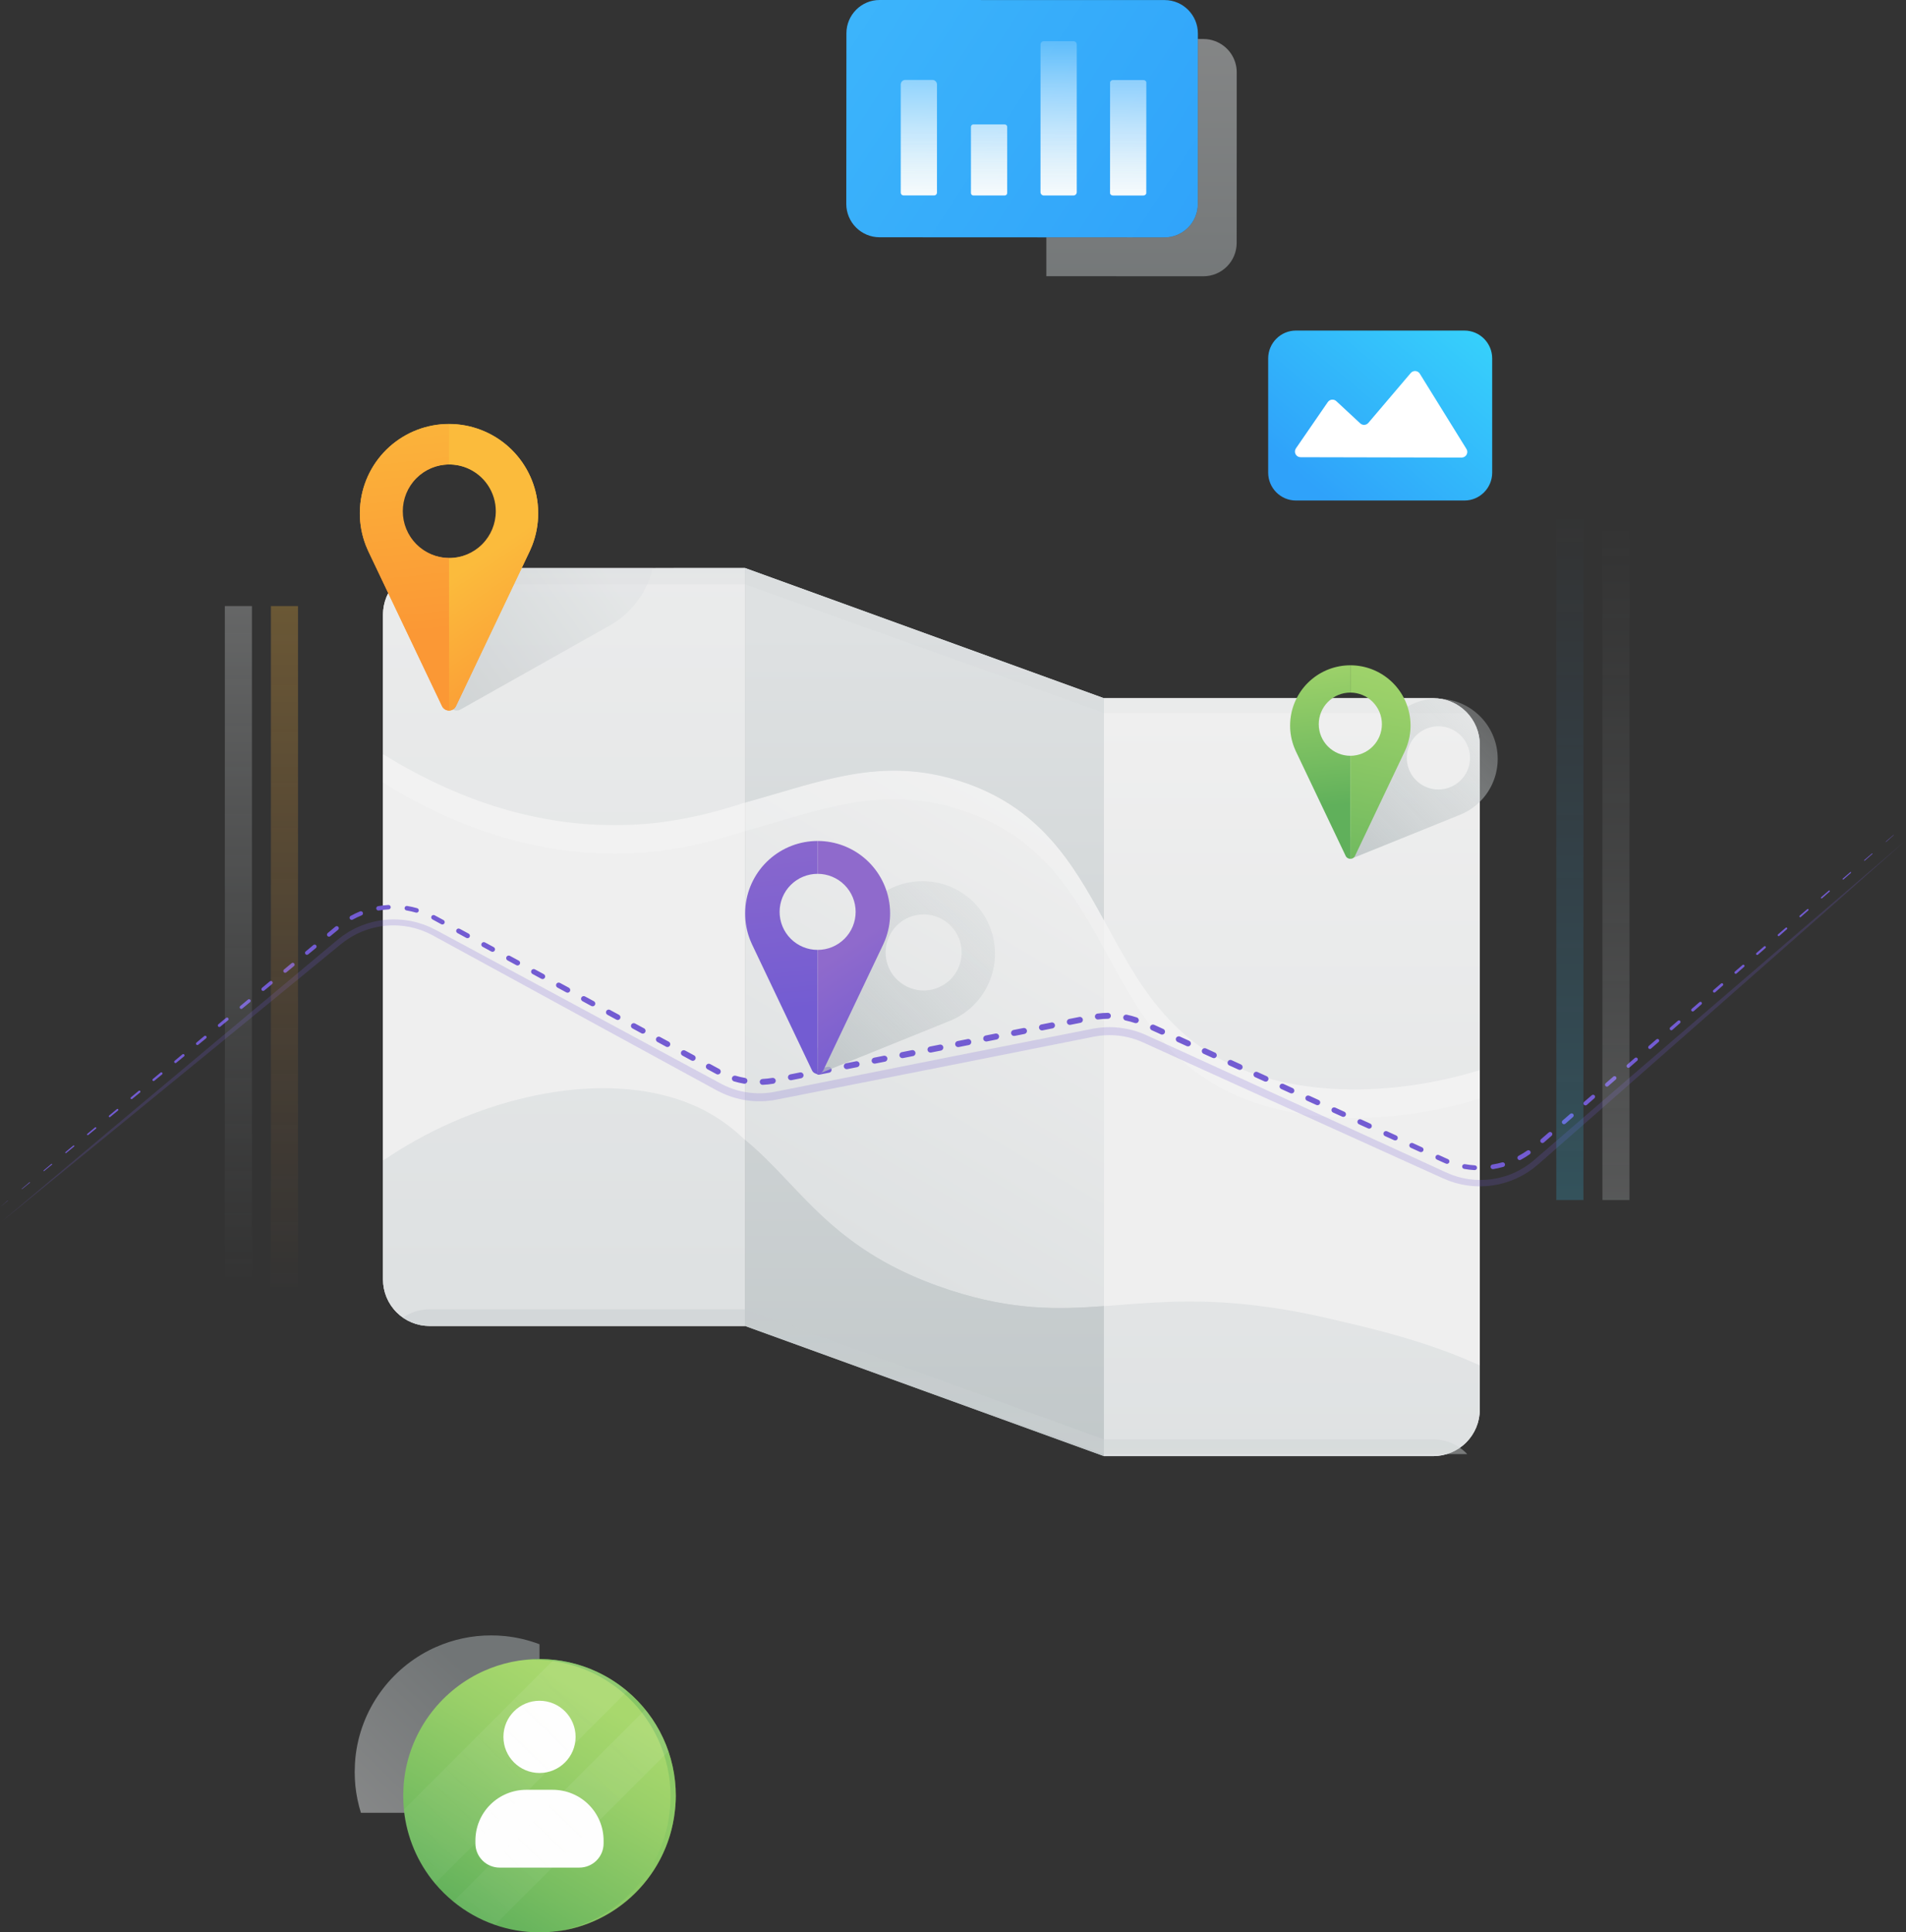 <svg width="3063" height="3104" viewBox="0 0 3063 3104" fill="none" xmlns="http://www.w3.org/2000/svg">
<rect x="0" y="0" width="3063" height="3104" fill="#333333" stroke="none"/>
<path d="M2353.34 531H2082.66C2058 531 2038 551.064 2038 575.814V759.186C2038 783.936 2058 804 2082.66 804H2353.34C2378 804 2398 783.936 2398 759.186V575.814C2398 551.064 2378 531 2353.34 531Z" fill="url(#paint0_linear_1158_166)"/>
<path d="M2082.61 720.222L2133.82 645.856C2134.56 644.787 2135.51 643.888 2136.63 643.22C2137.74 642.552 2138.99 642.131 2140.28 641.985C2141.57 641.84 2142.87 641.973 2144.11 642.376C2145.34 642.779 2146.47 643.442 2147.43 644.321L2185.95 680.077C2186.87 680.924 2187.96 681.572 2189.14 681.98C2190.32 682.387 2191.58 682.546 2192.83 682.445C2194.07 682.345 2195.28 681.987 2196.39 681.395C2197.49 680.803 2198.46 679.99 2199.23 679.006L2266.87 599.465C2267.74 598.361 2268.85 597.473 2270.12 596.872C2271.39 596.271 2272.78 595.973 2274.19 596.002C2275.59 596.03 2276.97 596.385 2278.21 597.036C2279.46 597.688 2280.53 598.62 2281.36 599.759L2356.27 720.62C2357.26 721.974 2357.84 723.574 2357.97 725.242C2358.1 726.909 2357.77 728.58 2357 730.069C2356.24 731.558 2355.08 732.806 2353.65 733.677C2352.22 734.547 2350.58 735.005 2348.91 735L2090.12 734.441C2088.46 734.451 2086.83 734.006 2085.41 733.154C2083.99 732.302 2082.82 731.076 2082.05 729.61C2081.27 728.143 2080.92 726.493 2081.02 724.837C2081.12 723.182 2081.67 721.585 2082.61 720.222Z" fill="white"/>
<path d="M2378.08 1196.31V2264.24C2378.08 2284.07 2370.2 2303.08 2356.19 2317.1C2342.17 2331.12 2323.15 2338.99 2303.33 2338.99H1774.04V1121.55H2303.33C2313.15 1121.55 2322.87 1123.49 2331.94 1127.25C2341.01 1131 2349.25 1136.51 2356.19 1143.45C2363.13 1150.39 2368.64 1158.64 2372.39 1167.71C2376.15 1176.78 2378.08 1186.5 2378.08 1196.31Z" fill="#EFEFEF"/>
<path d="M1774.04 1121.57V2339L1197.45 2129.96V912.531L1774.04 1121.57Z" fill="url(#paint1_linear_1158_166)"/>
<path d="M1197.44 912.477V2129.95H690.23C670.406 2129.95 651.393 2122.07 637.374 2108.05C623.356 2094.03 615.48 2075.02 615.48 2055.2V987.277C615.48 967.452 623.356 948.439 637.374 934.42C651.393 920.402 670.406 912.527 690.23 912.527L1197.44 912.477ZM2378.08 1718.97V2193.34C2292.48 2154.13 2204.84 2133.91 2133.98 2117.54C2122.15 2114.81 2110.66 2112.33 2099.5 2110.09C2086.33 2107.46 2073.61 2105.13 2061.32 2103.09C1935.9 2082.49 1852.75 2092.36 1774.04 2098.03V1478.03C1827.87 1576.45 1878.86 1677.53 2014.04 1724.65C2121.55 1762.11 2256.35 1756.41 2378.08 1718.97Z" fill="#EFEFEF"/>
<path d="M1774.04 1478.03V2098.03C1698.67 2103.47 1627.36 2105.03 1526.83 2072.42C1335.64 2010.34 1287.88 1905.28 1197.44 1831.19V1289.19C1320.71 1255.02 1416.02 1214.62 1541.81 1254.43C1670.15 1295.07 1723.34 1385.36 1774.04 1478.03Z" fill="url(#paint2_linear_1158_166)"/>
<path d="M1197.44 1289.19V1831.19C1167.3 1802.45 1131.64 1778.36 1081.13 1763.26C939.719 1720.96 752.499 1770.07 615.469 1864.43V1211.48C718.349 1275.17 837.919 1321.74 971.639 1325.31C1062.6 1327.72 1134.28 1309.56 1197.44 1289.19Z" fill="#EFEFEF"/>
<path d="M2378.07 1196.32V1718.98C2315.95 1738.08 2250.41 1748.92 2186.85 1749.98C2125.85 1750.98 2066.67 1742.98 2014.04 1724.66C2013.09 1724.33 2012.15 1724 2011.2 1723.66C1878.15 1676.16 1827.49 1575.81 1774.04 1478.07V1121.57H2303.33C2323.15 1121.57 2342.17 1129.45 2356.19 1143.46C2370.2 1157.48 2378.08 1176.5 2378.08 1196.32H2378.07Z" fill="url(#paint3_linear_1158_166)"/>
<path d="M1774.04 1121.57V1478.03C1723.34 1385.36 1670.15 1295.03 1541.82 1254.45C1523.51 1248.6 1504.77 1244.26 1485.76 1241.45C1433.11 1233.77 1384.76 1239.45 1335.47 1250.78C1291.47 1260.91 1246.69 1275.54 1197.47 1289.2V912.477L1335.47 962.477L1485.76 1016.97L1774.04 1121.57Z" fill="url(#paint4_linear_1158_166)"/>
<path d="M1197.45 912.477V1289.18C1134.28 1309.55 1062.55 1327.72 971.648 1325.28C837.938 1321.72 718.368 1275.15 615.488 1211.45V987.267C615.491 967.442 623.367 948.431 637.385 934.413C651.403 920.395 670.414 912.519 690.238 912.517L1197.45 912.477Z" fill="url(#paint5_linear_1158_166)"/>
<path opacity="0.18" d="M2378.08 1718.97V1764.71C2256.35 1802.15 2121.55 1807.85 2014.08 1770.38C1878.9 1723.27 1827.91 1622.18 1774.08 1523.76V1478.02C1827.91 1576.44 1878.9 1677.52 2014.08 1724.64C2121.55 1762.11 2256.35 1756.41 2378.08 1718.97ZM1774.04 1478.02V1523.76C1723.33 1431.09 1670.15 1340.76 1541.81 1300.18C1416.01 1260.37 1320.69 1300.77 1197.44 1334.94V1289.2C1320.69 1255.03 1416.01 1214.63 1541.81 1254.44C1670.15 1295.07 1723.34 1385.35 1774.04 1478.02Z" fill="white"/>
<path opacity="0.18" d="M1197.45 1289.18V1334.92C1134.28 1355.29 1062.55 1373.46 971.648 1371.02C837.938 1367.46 718.368 1320.89 615.488 1257.19V1211.48C718.368 1275.17 837.948 1321.74 971.648 1325.31C1062.6 1327.72 1134.28 1309.56 1197.45 1289.18Z" fill="white"/>
<path d="M1197.45 1831.23V2129.96H690.231C680.413 2129.96 670.692 2128.03 661.621 2124.27C652.55 2120.52 644.308 2115.01 637.365 2108.07C630.422 2101.13 624.914 2092.89 621.156 2083.82C617.397 2074.75 615.462 2065.03 615.461 2055.21V1864.48C752.461 1770.13 939.721 1721.01 1081.13 1763.31C1131.65 1778.4 1167.31 1802.48 1197.45 1831.23Z" fill="url(#paint6_linear_1158_166)"/>
<path d="M1774.04 2098.06V2339.01L1485.75 2234.48L1335.46 2179.99L1197.46 2129.99V1831.22C1246.16 1871.11 1282.46 1919.99 1335.46 1966.3C1373.46 1999.48 1419.96 2031.3 1485.75 2057.63C1498.67 2062.81 1512.36 2067.75 1526.83 2072.46C1627.36 2105.11 1698.66 2103.48 1774.04 2098.06Z" fill="url(#paint7_linear_1158_166)"/>
<path d="M2378.07 2193.34V2264.25C2378.07 2284.07 2370.19 2303.08 2356.17 2317.1C2342.15 2331.12 2323.14 2338.99 2303.32 2339H1774.04V2098.07C1841.77 2093.19 1912.78 2085.21 2011.2 2096.21C2027.14 2097.97 2043.85 2100.28 2061.32 2103.14C2073.62 2105.14 2086.35 2107.47 2099.5 2110.14C2110.67 2112.39 2122.17 2114.87 2133.98 2117.59C2150.74 2121.46 2168.45 2125.59 2186.86 2130.05C2246.2 2144.55 2312.73 2163.42 2378.07 2193.34Z" fill="url(#paint8_linear_1158_166)"/>
<path opacity="0.17" d="M2357.89 1145.22H1774.04L1197.45 938.631H633.449C640.458 930.435 649.161 923.857 658.959 919.351C668.756 914.845 679.415 912.518 690.199 912.531H1197.42L1774.01 1121.53H2303.3C2313.54 1121.52 2323.67 1123.61 2333.06 1127.69C2342.45 1131.77 2350.91 1137.73 2357.89 1145.22Z" fill="url(#paint9_linear_1158_166)"/>
<path opacity="0.44" d="M2357.89 2335.81H1774.04L1197.45 2129.23H679.89C668.238 2127.63 657.135 2123.28 647.5 2116.54C660.029 2107.79 674.948 2103.1 690.23 2103.13H1197.45L1774.04 2312.13H2303.33C2313.56 2312.12 2323.69 2314.21 2333.07 2318.29C2342.46 2322.36 2350.91 2328.33 2357.89 2335.81Z" fill="url(#paint10_linear_1158_166)"/>
<path opacity="0.45" d="M758.399 912.627L721.839 1126.39C721.333 1128.76 721.534 1131.23 722.418 1133.49C723.303 1135.74 724.831 1137.69 726.813 1139.09C728.795 1140.49 731.145 1141.27 733.569 1141.35C735.993 1141.42 738.386 1140.78 740.449 1139.51L980.549 1004.42L988.739 999.367C1003.52 989.557 1016.34 977.073 1026.54 962.557C1029.47 958.386 1032.18 954.067 1034.66 949.617C1041.13 938.014 1045.95 925.559 1048.96 912.617L758.399 912.627Z" fill="url(#paint11_linear_1158_166)"/>
<path d="M864.05 809.179C860.316 773.989 843.694 741.425 817.384 717.76C791.074 694.094 756.938 681 721.55 681C686.163 681 652.027 694.094 625.717 717.76C599.407 741.425 582.785 773.989 579.05 809.179C578.51 814.251 578.236 819.348 578.231 824.449C578.213 842.185 581.502 859.769 587.93 876.299L591.711 885.149L710.161 1133.87C711.117 1136.1 712.705 1137.99 714.728 1139.33C716.752 1140.66 719.122 1141.37 721.545 1141.37C723.969 1141.37 726.339 1140.66 728.363 1139.33C730.386 1137.99 731.974 1136.1 732.93 1133.87L851.381 885.149L855.161 876.299C861.585 859.768 864.871 842.184 864.851 824.449C864.851 819.349 864.584 814.252 864.05 809.179ZM721.601 896.379C706.737 896.379 692.208 891.972 679.849 883.714C667.491 875.457 657.859 863.72 652.171 849.988C646.483 836.256 644.995 821.146 647.894 806.568C650.794 791.99 657.952 778.6 668.461 768.09C678.971 757.58 692.362 750.423 706.94 747.523C721.517 744.623 736.627 746.112 750.359 751.8C764.091 757.487 775.828 767.12 784.086 779.478C792.343 791.836 796.751 806.366 796.751 821.229C796.748 841.159 788.829 860.272 774.737 874.365C760.644 888.458 741.531 896.376 721.601 896.379Z" fill="url(#paint12_linear_1158_166)"/>
<path d="M721.601 746.068V681.148C686.244 681.146 652.135 694.217 625.833 717.845C599.531 741.474 582.894 773.993 579.121 809.148C578.579 814.224 578.305 819.324 578.301 824.428C578.273 842.161 581.559 859.743 587.991 876.268L591.771 885.128L710.211 1133.84C711.147 1136.08 712.729 1137.99 714.756 1139.33C716.783 1140.67 719.163 1141.37 721.591 1141.35V896.348C701.809 896.12 682.914 888.102 669.006 874.032C655.098 859.963 647.298 840.977 647.298 821.193C647.298 801.41 655.098 782.424 669.006 768.355C682.914 754.285 701.809 746.267 721.591 746.038L721.601 746.068Z" fill="url(#paint13_linear_1158_166)"/>
<path d="M864.869 824.482C864.888 842.214 861.602 859.794 855.179 876.322L851.399 885.182L732.959 1133.89C732.019 1136.13 730.433 1138.05 728.403 1139.38C726.372 1140.72 723.99 1141.42 721.559 1141.4V896.402C731.501 896.517 741.367 894.657 750.586 890.932C759.805 887.206 768.193 881.689 775.264 874.699C782.336 867.709 787.95 859.385 791.781 850.21C795.613 841.034 797.586 831.19 797.586 821.247C797.586 811.304 795.613 801.46 791.781 792.284C787.95 783.109 782.336 774.785 775.264 767.795C768.193 760.805 759.805 755.287 750.586 751.562C741.367 747.836 731.501 745.977 721.559 746.092V681.172C756.919 681.165 791.033 694.233 817.339 717.862C843.645 741.492 860.285 774.013 864.059 809.172C864.598 814.257 864.869 819.368 864.869 824.482Z" fill="url(#paint14_linear_1158_166)"/>
<path d="M0 1938.97L12.52 1928.47C12.543 1928.45 12.572 1928.44 12.601 1928.45C12.63 1928.45 12.656 1928.46 12.675 1928.48C12.694 1928.51 12.702 1928.54 12.7 1928.57C12.697 1928.59 12.683 1928.62 12.66 1928.64L0 1938.97ZM35.04 1909.57L47.56 1899.07C47.644 1899 47.752 1898.97 47.86 1898.97C47.969 1898.98 48.07 1899.04 48.14 1899.12C48.21 1899.2 48.245 1899.31 48.235 1899.42C48.226 1899.53 48.173 1899.63 48.09 1899.7L35.44 1910.03C35.378 1910.08 35.297 1910.11 35.217 1910.1C35.136 1910.09 35.062 1910.05 35.01 1909.99C34.958 1909.93 34.933 1909.85 34.941 1909.77C34.948 1909.69 34.988 1909.61 35.05 1909.56L35.04 1909.57ZM70.08 1880.17L82.6 1869.67C82.671 1869.61 82.754 1869.56 82.844 1869.54C82.933 1869.51 83.027 1869.5 83.12 1869.5C83.213 1869.51 83.304 1869.54 83.388 1869.58C83.471 1869.62 83.545 1869.68 83.605 1869.75C83.665 1869.83 83.711 1869.91 83.74 1870C83.768 1870.09 83.778 1870.18 83.771 1870.27C83.763 1870.37 83.737 1870.46 83.694 1870.54C83.65 1870.63 83.592 1870.7 83.52 1870.76L70.87 1881.09C70.747 1881.19 70.588 1881.24 70.428 1881.23C70.269 1881.21 70.122 1881.13 70.02 1881.01C69.918 1880.89 69.869 1880.73 69.884 1880.57C69.899 1880.41 69.977 1880.26 70.1 1880.16L70.08 1880.17ZM105.14 1850.79L117.67 1840.31C117.76 1840.19 117.876 1840.09 118.01 1840.02C118.144 1839.95 118.292 1839.91 118.443 1839.91C118.594 1839.9 118.745 1839.93 118.882 1839.99C119.02 1840.05 119.143 1840.15 119.24 1840.26C119.337 1840.38 119.406 1840.51 119.443 1840.66C119.48 1840.81 119.483 1840.96 119.453 1841.11C119.422 1841.26 119.358 1841.4 119.266 1841.52C119.173 1841.64 119.055 1841.73 118.92 1841.8L106.28 1852.15C106.1 1852.3 105.867 1852.37 105.634 1852.35C105.4 1852.33 105.185 1852.21 105.035 1852.03C104.885 1851.85 104.813 1851.62 104.835 1851.39C104.856 1851.15 104.97 1850.94 105.15 1850.79H105.14ZM140.22 1821.48L152.75 1811C152.999 1810.79 153.321 1810.69 153.645 1810.72C153.968 1810.75 154.267 1810.91 154.475 1811.15C154.683 1811.4 154.784 1811.73 154.755 1812.05C154.726 1812.37 154.569 1812.67 154.32 1812.88L141.68 1823.23C141.448 1823.42 141.149 1823.51 140.849 1823.49C140.549 1823.46 140.272 1823.31 140.08 1823.08C139.888 1822.85 139.795 1822.55 139.824 1822.25C139.852 1821.95 139.998 1821.67 140.23 1821.48H140.22ZM175.29 1792.08L187.82 1781.6C188.12 1781.35 188.507 1781.23 188.896 1781.26C189.285 1781.3 189.644 1781.48 189.895 1781.78C190.146 1782.08 190.267 1782.47 190.232 1782.86C190.197 1783.25 190.01 1783.61 189.71 1783.86L177.07 1794.21C176.787 1794.44 176.424 1794.55 176.059 1794.52C175.694 1794.49 175.358 1794.31 175.125 1794.02C174.892 1793.74 174.78 1793.38 174.815 1793.01C174.849 1792.65 175.027 1792.31 175.31 1792.08H175.29ZM210.38 1762.73L222.92 1752.26C223.091 1752.12 223.288 1752.01 223.5 1751.94C223.712 1751.88 223.936 1751.85 224.157 1751.87C224.378 1751.89 224.594 1751.96 224.791 1752.06C224.988 1752.16 225.162 1752.3 225.305 1752.47C225.447 1752.65 225.555 1752.84 225.621 1753.05C225.688 1753.27 225.711 1753.49 225.691 1753.71C225.671 1753.93 225.608 1754.15 225.505 1754.35C225.402 1754.54 225.261 1754.72 225.09 1754.86L212.46 1765.22C212.128 1765.49 211.701 1765.63 211.273 1765.59C210.844 1765.55 210.449 1765.34 210.175 1765C209.9 1764.67 209.769 1764.25 209.809 1763.82C209.85 1763.39 210.058 1762.99 210.39 1762.72L210.38 1762.73ZM245.48 1733.41L258.02 1722.94C258.212 1722.78 258.433 1722.66 258.672 1722.58C258.91 1722.51 259.161 1722.48 259.41 1722.5C259.659 1722.53 259.901 1722.6 260.122 1722.71C260.343 1722.83 260.54 1722.99 260.7 1723.18C260.86 1723.37 260.981 1723.59 261.056 1723.83C261.13 1724.07 261.157 1724.32 261.135 1724.57C261.113 1724.82 261.042 1725.06 260.926 1725.28C260.81 1725.5 260.652 1725.7 260.46 1725.86L247.83 1736.22C247.454 1736.49 246.989 1736.6 246.531 1736.54C246.073 1736.48 245.654 1736.25 245.359 1735.9C245.063 1735.54 244.914 1735.09 244.94 1734.63C244.966 1734.16 245.166 1733.73 245.5 1733.41H245.48ZM280.6 1704.08L293.14 1693.61C293.572 1693.27 294.118 1693.12 294.661 1693.18C295.205 1693.24 295.705 1693.5 296.056 1693.93C296.406 1694.35 296.579 1694.89 296.539 1695.43C296.499 1695.98 296.248 1696.49 295.84 1696.85L283.21 1707.21C282.795 1707.55 282.26 1707.72 281.724 1707.67C281.188 1707.62 280.693 1707.35 280.35 1706.94C280.007 1706.52 279.842 1705.99 279.893 1705.45C279.943 1704.92 280.205 1704.42 280.62 1704.08H280.6ZM315.69 1674.76L328.23 1664.29C328.463 1664.09 328.733 1663.94 329.023 1663.85C329.314 1663.76 329.62 1663.72 329.924 1663.75C330.229 1663.77 330.525 1663.86 330.796 1664C331.067 1664.14 331.308 1664.33 331.505 1664.56C331.702 1664.8 331.851 1665.07 331.944 1665.36C332.037 1665.65 332.071 1665.96 332.046 1666.26C332.02 1666.56 331.935 1666.86 331.795 1667.13C331.655 1667.4 331.463 1667.64 331.23 1667.84L318.6 1678.2C318.142 1678.58 317.553 1678.76 316.961 1678.71C316.37 1678.65 315.824 1678.36 315.445 1677.9C315.066 1677.45 314.884 1676.86 314.939 1676.27C314.994 1675.67 315.282 1675.13 315.74 1674.75L315.69 1674.76ZM350.79 1645.48L363.34 1635.02C363.855 1634.64 364.497 1634.46 365.135 1634.54C365.773 1634.61 366.357 1634.93 366.768 1635.42C367.18 1635.92 367.386 1636.55 367.346 1637.19C367.305 1637.83 367.02 1638.43 366.55 1638.87L353.93 1649.24C353.426 1649.61 352.798 1649.78 352.174 1649.71C351.55 1649.63 350.979 1649.32 350.579 1648.84C350.179 1648.35 349.979 1647.73 350.022 1647.11C350.065 1646.48 350.347 1645.89 350.81 1645.47L350.79 1645.48ZM385.92 1616.15L398.47 1605.69C398.738 1605.46 399.05 1605.28 399.387 1605.17C399.724 1605.06 400.08 1605.02 400.433 1605.05C400.787 1605.08 401.131 1605.18 401.446 1605.34C401.761 1605.5 402.04 1605.73 402.267 1606C402.494 1606.27 402.665 1606.59 402.769 1606.93C402.873 1607.26 402.909 1607.62 402.874 1607.97C402.839 1608.33 402.733 1608.67 402.565 1608.98C402.396 1609.29 402.166 1609.57 401.89 1609.79L389.27 1620.16C388.734 1620.54 388.074 1620.7 387.422 1620.62C386.769 1620.54 386.173 1620.21 385.753 1619.7C385.332 1619.2 385.117 1618.55 385.152 1617.89C385.187 1617.24 385.468 1616.62 385.94 1616.16L385.92 1616.15ZM421.05 1586.86L433.6 1576.4C434.177 1575.92 434.921 1575.69 435.67 1575.75C436.418 1575.82 437.109 1576.18 437.59 1576.76C438.071 1577.34 438.304 1578.08 438.236 1578.83C438.169 1579.58 437.807 1580.27 437.23 1580.75L424.6 1591.13C424.034 1591.6 423.304 1591.82 422.572 1591.76C421.84 1591.69 421.164 1591.33 420.695 1590.76C420.226 1590.2 420 1589.47 420.069 1588.74C420.137 1588 420.494 1587.33 421.06 1586.86H421.05ZM456.19 1557.57L468.74 1547.11C469.356 1546.66 470.118 1546.47 470.872 1546.57C471.626 1546.66 472.315 1547.04 472.802 1547.62C473.288 1548.21 473.534 1548.95 473.491 1549.71C473.448 1550.47 473.119 1551.18 472.57 1551.71L459.95 1562.08C459.345 1562.52 458.597 1562.7 457.858 1562.61C457.118 1562.51 456.442 1562.14 455.967 1561.57C455.492 1560.99 455.253 1560.26 455.298 1559.52C455.343 1558.77 455.669 1558.07 456.21 1557.56L456.19 1557.57ZM491.32 1528.28L503.87 1517.82C504.521 1517.39 505.31 1517.21 506.083 1517.33C506.857 1517.44 507.56 1517.84 508.058 1518.44C508.555 1519.04 508.812 1519.81 508.777 1520.59C508.742 1521.37 508.419 1522.11 507.87 1522.67L495.25 1533.04C494.617 1533.57 493.8 1533.83 492.978 1533.76C492.155 1533.68 491.395 1533.29 490.865 1532.65C490.335 1532.02 490.077 1531.2 490.149 1530.38C490.221 1529.56 490.617 1528.8 491.25 1528.27L491.32 1528.28ZM526.45 1498.99L539 1488.48C539.334 1488.19 539.721 1487.97 540.141 1487.83C540.56 1487.7 541.003 1487.64 541.443 1487.68C541.883 1487.71 542.312 1487.84 542.704 1488.04C543.096 1488.24 543.443 1488.52 543.726 1488.86C544.008 1489.2 544.22 1489.59 544.35 1490.02C544.479 1490.44 544.523 1490.88 544.478 1491.32C544.434 1491.76 544.303 1492.19 544.092 1492.57C543.881 1492.96 543.595 1493.3 543.25 1493.58L530.6 1504.01C529.93 1504.49 529.103 1504.7 528.284 1504.6C527.465 1504.5 526.716 1504.08 526.188 1503.45C525.66 1502.82 525.392 1502 525.439 1501.18C525.486 1500.36 525.844 1499.58 526.44 1499.01L526.45 1498.99ZM563.5 1471.25C568.377 1468.53 573.413 1466.11 578.58 1463.99C578.998 1463.82 579.446 1463.73 579.899 1463.73C580.351 1463.73 580.798 1463.82 581.216 1464C581.633 1464.17 582.012 1464.42 582.331 1464.75C582.65 1465.07 582.903 1465.45 583.075 1465.86C583.247 1466.28 583.335 1466.73 583.334 1467.18C583.333 1467.64 583.243 1468.08 583.068 1468.5C582.894 1468.92 582.64 1469.3 582.319 1469.62C581.999 1469.93 581.618 1470.19 581.2 1470.36C576.275 1472.35 571.473 1474.63 566.82 1477.2C566.426 1477.42 565.993 1477.55 565.546 1477.6C565.099 1477.65 564.647 1477.61 564.215 1477.49C563.784 1477.36 563.381 1477.15 563.03 1476.87C562.679 1476.59 562.387 1476.24 562.17 1475.85C561.953 1475.46 561.816 1475.02 561.767 1474.58C561.718 1474.13 561.757 1473.68 561.882 1473.25C562.007 1472.81 562.217 1472.41 562.498 1472.06C562.779 1471.71 563.126 1471.42 563.52 1471.2L563.5 1471.25ZM607.49 1455.62C612.994 1454.65 618.55 1454.01 624.13 1453.7C625.073 1453.65 625.998 1453.97 626.702 1454.6C627.406 1455.23 627.832 1456.11 627.885 1457.05C627.938 1458 627.614 1458.92 626.985 1459.63C626.356 1460.33 625.473 1460.76 624.53 1460.81C619.23 1461.08 613.951 1461.66 608.72 1462.55C607.8 1462.71 606.854 1462.5 606.091 1461.96C605.327 1461.42 604.809 1460.6 604.65 1459.68C604.491 1458.76 604.704 1457.81 605.242 1457.05C605.78 1456.29 606.6 1455.77 607.52 1455.61L607.49 1455.62ZM654.2 1455.26C659.721 1456.15 665.184 1457.36 670.56 1458.9C671.447 1459.21 672.183 1459.84 672.616 1460.68C673.05 1461.51 673.15 1462.47 672.894 1463.38C672.639 1464.28 672.048 1465.05 671.242 1465.53C670.436 1466.02 669.477 1466.17 668.56 1465.97C663.472 1464.49 658.299 1463.31 653.07 1462.44C652.147 1462.25 651.333 1461.72 650.798 1460.94C650.262 1460.17 650.048 1459.22 650.199 1458.29C650.351 1457.36 650.856 1456.52 651.61 1455.96C652.363 1455.39 653.306 1455.14 654.24 1455.26H654.2ZM698.49 1470.26L712.87 1478.01C713.698 1478.52 714.301 1479.32 714.553 1480.26C714.806 1481.2 714.69 1482.2 714.23 1483.05C713.769 1483.91 712.998 1484.55 712.076 1484.86C711.153 1485.16 710.149 1485.1 709.27 1484.69L694.93 1476.87C694.055 1476.39 693.404 1475.59 693.121 1474.64C692.838 1473.68 692.945 1472.65 693.42 1471.78C693.895 1470.9 694.698 1470.25 695.652 1469.97C696.607 1469.69 697.635 1469.79 698.51 1470.27L698.49 1470.26ZM738.76 1491.96L753.14 1499.71C754.054 1500.2 754.734 1501.04 755.033 1502.03C755.331 1503.02 755.222 1504.1 754.73 1505.01C754.238 1505.92 753.403 1506.6 752.409 1506.9C751.415 1507.2 750.344 1507.09 749.43 1506.6L735.09 1498.78C734.187 1498.29 733.515 1497.46 733.223 1496.48C732.93 1495.49 733.041 1494.43 733.53 1493.53C734.019 1492.63 734.847 1491.95 735.832 1491.66C736.816 1491.37 737.877 1491.48 738.78 1491.97L738.76 1491.96ZM779.03 1513.65L793.41 1521.4C793.876 1521.65 794.288 1521.99 794.623 1522.4C794.958 1522.81 795.208 1523.28 795.361 1523.79C795.513 1524.3 795.564 1524.83 795.511 1525.36C795.457 1525.88 795.301 1526.39 795.05 1526.86C794.799 1527.33 794.459 1527.74 794.049 1528.07C793.639 1528.41 793.167 1528.66 792.66 1528.81C792.153 1528.96 791.621 1529.01 791.094 1528.96C790.567 1528.91 790.056 1528.75 789.59 1528.5L775.25 1520.68C774.423 1520.12 773.833 1519.28 773.595 1518.31C773.357 1517.35 773.488 1516.33 773.963 1515.45C774.439 1514.57 775.223 1513.91 776.164 1513.58C777.105 1513.25 778.134 1513.29 779.05 1513.68L779.03 1513.65ZM819.29 1535.35L833.67 1543.1C834.637 1543.62 835.357 1544.5 835.672 1545.56C835.987 1546.61 835.871 1547.74 835.35 1548.71C834.829 1549.68 833.945 1550.4 832.893 1550.71C831.841 1551.03 830.707 1550.91 829.74 1550.39L815.4 1542.57C814.496 1542.02 813.837 1541.15 813.56 1540.13C813.283 1539.11 813.409 1538.02 813.912 1537.1C814.415 1536.17 815.257 1535.47 816.262 1535.14C817.267 1534.82 818.358 1534.89 819.31 1535.35H819.29ZM859.54 1557.08L873.91 1564.84C874.397 1565.1 874.827 1565.46 875.176 1565.89C875.525 1566.32 875.786 1566.81 875.944 1567.34C876.102 1567.87 876.155 1568.42 876.098 1568.97C876.042 1569.52 875.878 1570.06 875.615 1570.54C875.352 1571.03 874.996 1571.46 874.568 1571.81C874.139 1572.16 873.645 1572.42 873.116 1572.58C872.586 1572.74 872.03 1572.79 871.48 1572.73C870.93 1572.68 870.397 1572.51 869.91 1572.25L855.56 1564.44C854.616 1563.89 853.923 1563 853.629 1561.95C853.334 1560.9 853.46 1559.77 853.981 1558.81C854.502 1557.86 855.377 1557.14 856.418 1556.81C857.46 1556.49 858.587 1556.59 859.56 1557.08H859.54ZM899.78 1578.82L914.15 1586.58C915.15 1587.12 915.894 1588.03 916.22 1589.12C916.545 1590.21 916.425 1591.38 915.885 1592.38C915.345 1593.38 914.43 1594.13 913.342 1594.45C912.253 1594.78 911.08 1594.66 910.08 1594.12L895.73 1586.31C894.748 1585.77 894.021 1584.86 893.706 1583.78C893.392 1582.7 893.516 1581.54 894.051 1580.55C894.586 1579.57 895.489 1578.83 896.564 1578.51C897.638 1578.18 898.798 1578.29 899.79 1578.82H899.78ZM940.03 1600.55L954.4 1608.31C955.416 1608.86 956.172 1609.79 956.502 1610.9C956.832 1612 956.709 1613.19 956.16 1614.21C955.611 1615.23 954.681 1615.98 953.574 1616.31C952.468 1616.64 951.276 1616.52 950.26 1615.97L935.91 1608.16C934.923 1607.6 934.196 1606.68 933.884 1605.58C933.572 1604.49 933.7 1603.33 934.241 1602.33C934.782 1601.33 935.693 1600.59 936.777 1600.25C937.861 1599.92 939.033 1600.03 940.04 1600.55H940.03ZM980.27 1622.29L994.64 1630.05C995.172 1630.31 995.646 1630.68 996.033 1631.13C996.419 1631.59 996.711 1632.11 996.891 1632.68C997.071 1633.24 997.134 1633.84 997.078 1634.43C997.022 1635.03 996.848 1635.6 996.565 1636.12C996.283 1636.65 995.898 1637.11 995.433 1637.48C994.969 1637.85 994.434 1638.12 993.862 1638.28C993.289 1638.44 992.69 1638.49 992.101 1638.41C991.511 1638.33 990.943 1638.14 990.43 1637.84L976.08 1630.03C975.054 1629.47 974.29 1628.53 973.957 1627.41C973.624 1626.3 973.749 1625.09 974.305 1624.06C974.861 1623.04 975.801 1622.27 976.92 1621.94C978.039 1621.61 979.244 1621.73 980.27 1622.29ZM1020.52 1644.03L1034.89 1651.79C1035.44 1652.05 1035.93 1652.42 1036.33 1652.88C1036.74 1653.34 1037.04 1653.88 1037.23 1654.46C1037.42 1655.04 1037.49 1655.65 1037.43 1656.25C1037.38 1656.86 1037.2 1657.45 1036.91 1657.99C1036.62 1658.52 1036.23 1659 1035.75 1659.38C1035.27 1659.75 1034.72 1660.03 1034.13 1660.19C1033.54 1660.35 1032.93 1660.39 1032.33 1660.31C1031.72 1660.22 1031.14 1660.02 1030.62 1659.7L1016.27 1651.89C1015.23 1651.32 1014.45 1650.37 1014.11 1649.23C1013.78 1648.1 1013.91 1646.87 1014.47 1645.83C1015.03 1644.79 1015.99 1644.01 1017.13 1643.67C1018.26 1643.34 1019.49 1643.46 1020.53 1644.03H1020.52ZM1060.76 1665.76L1075.13 1673.52C1076.08 1674.15 1076.75 1675.12 1077.03 1676.22C1077.3 1677.33 1077.15 1678.5 1076.61 1679.5C1076.06 1680.5 1075.17 1681.26 1074.09 1681.64C1073.01 1682.01 1071.84 1681.97 1070.79 1681.52L1056.44 1673.71C1055.38 1673.14 1054.59 1672.16 1054.25 1671.01C1053.9 1669.85 1054.03 1668.61 1054.6 1667.54C1055.18 1666.48 1056.15 1665.69 1057.31 1665.35C1058.46 1665.01 1059.71 1665.14 1060.77 1665.71L1060.76 1665.76ZM1101 1687.48L1115.37 1695.24C1115.93 1695.52 1116.42 1695.9 1116.82 1696.38C1117.23 1696.85 1117.53 1697.4 1117.72 1697.99C1117.9 1698.59 1117.97 1699.21 1117.91 1699.83C1117.85 1700.45 1117.67 1701.05 1117.38 1701.59C1117.08 1702.14 1116.68 1702.62 1116.19 1703.01C1115.71 1703.4 1115.15 1703.69 1114.55 1703.86C1113.95 1704.02 1113.33 1704.07 1112.71 1703.99C1112.09 1703.91 1111.5 1703.71 1110.96 1703.4L1096.61 1695.59C1095.53 1695.01 1094.73 1694.02 1094.39 1692.85C1094.04 1691.67 1094.17 1690.41 1094.76 1689.33C1095.34 1688.26 1096.33 1687.46 1097.5 1687.11C1098.67 1686.76 1099.93 1686.9 1101.01 1687.48H1101ZM1141.25 1709.24L1155.62 1717.01C1156.19 1717.29 1156.7 1717.68 1157.11 1718.16C1157.53 1718.64 1157.84 1719.19 1158.03 1719.8C1158.23 1720.4 1158.29 1721.04 1158.24 1721.67C1158.18 1722.3 1157.99 1722.91 1157.69 1723.47C1157.39 1724.03 1156.98 1724.52 1156.48 1724.91C1155.99 1725.31 1155.41 1725.6 1154.8 1725.76C1154.19 1725.93 1153.55 1725.97 1152.93 1725.89C1152.3 1725.8 1151.69 1725.59 1151.15 1725.27L1136.8 1717.47C1135.71 1716.88 1134.9 1715.88 1134.54 1714.69C1134.19 1713.5 1134.32 1712.22 1134.91 1711.12C1135.51 1710.03 1136.51 1709.22 1137.7 1708.87C1138.89 1708.51 1140.17 1708.65 1141.26 1709.24H1141.25ZM1181.81 1727.91C1186.85 1729.4 1191.98 1730.58 1197.17 1731.46C1198.4 1731.67 1199.51 1732.36 1200.23 1733.38C1200.96 1734.4 1201.25 1735.67 1201.04 1736.9C1200.83 1738.13 1200.14 1739.24 1199.12 1739.96C1198.1 1740.69 1196.83 1740.98 1195.6 1740.77C1190.05 1739.82 1184.55 1738.55 1179.15 1736.95C1178.05 1736.52 1177.15 1735.69 1176.63 1734.63C1176.11 1733.57 1176.01 1732.35 1176.34 1731.22C1176.68 1730.09 1177.43 1729.12 1178.44 1728.52C1179.46 1727.91 1180.66 1727.71 1181.82 1727.95L1181.81 1727.91ZM1225.45 1733.15C1230.7 1732.9 1235.93 1732.34 1241.12 1731.47C1242.36 1731.26 1243.63 1731.55 1244.66 1732.28C1245.68 1733.01 1246.37 1734.12 1246.58 1735.36C1246.79 1736.6 1246.5 1737.87 1245.77 1738.9C1245.04 1739.92 1243.93 1740.61 1242.69 1740.82C1237.13 1741.75 1231.52 1742.35 1225.89 1742.61C1225.27 1742.64 1224.65 1742.54 1224.06 1742.33C1223.48 1742.12 1222.94 1741.8 1222.48 1741.38C1222.02 1740.96 1221.65 1740.46 1221.38 1739.89C1221.12 1739.33 1220.97 1738.72 1220.94 1738.1C1220.91 1737.48 1221 1736.86 1221.22 1736.27C1221.43 1735.69 1221.75 1735.15 1222.17 1734.69C1222.59 1734.23 1223.09 1733.86 1223.66 1733.59C1224.22 1733.33 1224.83 1733.18 1225.45 1733.15ZM1269.84 1725.82L1285.84 1722.63C1287.06 1722.43 1288.3 1722.72 1289.32 1723.42C1290.33 1724.13 1291.03 1725.2 1291.27 1726.41C1291.51 1727.62 1291.28 1728.88 1290.61 1729.91C1289.94 1730.95 1288.9 1731.69 1287.7 1731.98L1271.7 1735.15C1270.49 1735.34 1269.25 1735.05 1268.24 1734.35C1267.24 1733.64 1266.54 1732.58 1266.3 1731.37C1266.06 1730.17 1266.3 1728.92 1266.96 1727.88C1267.62 1726.85 1268.66 1726.11 1269.85 1725.82H1269.84ZM1314.7 1716.89L1330.7 1713.7C1331.32 1713.58 1331.95 1713.58 1332.57 1713.7C1333.19 1713.82 1333.77 1714.07 1334.3 1714.42C1334.82 1714.76 1335.27 1715.21 1335.62 1715.74C1335.97 1716.26 1336.21 1716.85 1336.34 1717.46C1336.46 1718.08 1336.46 1718.72 1336.34 1719.33C1336.21 1719.95 1335.97 1720.54 1335.62 1721.06C1335.27 1721.59 1334.82 1722.03 1334.3 1722.38C1333.77 1722.73 1333.19 1722.98 1332.57 1723.1L1316.57 1726.27C1315.33 1726.52 1314.04 1726.26 1312.98 1725.55C1311.93 1724.85 1311.2 1723.75 1310.95 1722.51C1310.7 1721.27 1310.96 1719.97 1311.67 1718.92C1312.37 1717.87 1313.47 1717.14 1314.71 1716.89H1314.7ZM1359.6 1707.97L1375.6 1704.78C1376.85 1704.53 1378.15 1704.79 1379.21 1705.5C1380.27 1706.21 1381.01 1707.31 1381.26 1708.56C1381.51 1709.81 1381.25 1711.11 1380.54 1712.17C1379.83 1713.23 1378.73 1713.97 1377.48 1714.22L1361.48 1717.39C1360.25 1717.59 1358.99 1717.3 1357.97 1716.59C1356.95 1715.88 1356.24 1714.8 1356 1713.58C1355.76 1712.35 1356 1711.09 1356.67 1710.04C1357.34 1708.99 1358.4 1708.25 1359.61 1707.96L1359.6 1707.97ZM1404.42 1699.04L1420.42 1695.85C1421.66 1695.64 1422.94 1695.92 1423.98 1696.63C1425.02 1697.35 1425.74 1698.44 1425.98 1699.68C1426.23 1700.91 1425.98 1702.2 1425.3 1703.25C1424.61 1704.31 1423.54 1705.06 1422.31 1705.34L1406.31 1708.51C1405.07 1708.71 1403.81 1708.43 1402.78 1707.71C1401.74 1707 1401.03 1705.91 1400.79 1704.68C1400.54 1703.45 1400.79 1702.18 1401.47 1701.13C1402.15 1700.07 1403.21 1699.32 1404.43 1699.04H1404.42ZM1449.28 1690.11L1465.28 1686.92C1465.91 1686.78 1466.57 1686.77 1467.2 1686.88C1467.84 1687 1468.45 1687.24 1468.99 1687.59C1469.53 1687.94 1470 1688.4 1470.36 1688.94C1470.72 1689.48 1470.98 1690.08 1471.1 1690.71C1471.23 1691.35 1471.23 1692 1471.1 1692.64C1470.97 1693.27 1470.71 1693.87 1470.35 1694.41C1469.98 1694.94 1469.51 1695.4 1468.97 1695.75C1468.43 1696.1 1467.82 1696.34 1467.18 1696.45L1451.18 1699.62C1449.92 1699.87 1448.61 1699.61 1447.54 1698.89C1446.47 1698.18 1445.73 1697.07 1445.47 1695.8C1445.22 1694.54 1445.49 1693.23 1446.2 1692.16C1446.92 1691.09 1448.03 1690.35 1449.29 1690.1L1449.28 1690.11ZM1494.14 1681.19L1510.14 1678C1510.77 1677.87 1511.42 1677.87 1512.05 1678C1512.67 1678.12 1513.27 1678.37 1513.81 1678.73C1514.34 1679.08 1514.8 1679.54 1515.15 1680.07C1515.51 1680.61 1515.76 1681.21 1515.88 1681.83C1516.01 1682.46 1516.01 1683.11 1515.89 1683.74C1515.76 1684.37 1515.51 1684.97 1515.16 1685.5C1514.8 1686.03 1514.34 1686.49 1513.81 1686.85C1513.28 1687.21 1512.68 1687.45 1512.05 1687.58L1496.05 1690.75C1494.81 1690.93 1493.55 1690.63 1492.53 1689.91C1491.51 1689.18 1490.8 1688.1 1490.56 1686.87C1490.32 1685.65 1490.55 1684.37 1491.22 1683.31C1491.89 1682.26 1492.94 1681.5 1494.15 1681.19H1494.14ZM1539 1672.26L1555 1669.09C1556.27 1668.84 1557.59 1669.1 1558.67 1669.82C1559.75 1670.54 1560.5 1671.66 1560.76 1672.93C1561.01 1674.21 1560.75 1675.53 1560.02 1676.61C1559.3 1677.69 1558.18 1678.44 1556.91 1678.69L1540.91 1681.88C1540.27 1682.02 1539.62 1682.03 1538.97 1681.91C1538.33 1681.8 1537.72 1681.55 1537.18 1681.2C1536.63 1680.84 1536.16 1680.38 1535.8 1679.84C1535.43 1679.3 1535.18 1678.69 1535.05 1678.05C1534.92 1677.41 1534.93 1676.75 1535.06 1676.11C1535.19 1675.47 1535.44 1674.87 1535.81 1674.33C1536.18 1673.79 1536.65 1673.33 1537.2 1672.98C1537.75 1672.62 1538.36 1672.38 1539 1672.27V1672.26ZM1583.87 1663.38L1599.87 1660.21C1601.12 1659.99 1602.41 1660.27 1603.46 1660.99C1604.51 1661.71 1605.23 1662.81 1605.48 1664.06C1605.73 1665.3 1605.48 1666.6 1604.79 1667.66C1604.09 1668.73 1603.01 1669.48 1601.77 1669.76L1585.77 1672.95C1584.52 1673.17 1583.23 1672.88 1582.18 1672.16C1581.13 1671.44 1580.4 1670.34 1580.16 1669.09C1579.91 1667.84 1580.16 1666.55 1580.85 1665.48C1581.55 1664.41 1582.63 1663.66 1583.87 1663.38ZM1628.73 1654.48L1644.73 1651.31C1645.97 1651.1 1647.25 1651.38 1648.29 1652.1C1649.33 1652.82 1650.05 1653.91 1650.3 1655.15C1650.54 1656.38 1650.29 1657.67 1649.61 1658.73C1648.92 1659.79 1647.85 1660.54 1646.62 1660.82L1630.62 1664.01C1629.99 1664.13 1629.35 1664.13 1628.73 1664.01C1628.1 1663.89 1627.51 1663.64 1626.98 1663.29C1626.45 1662.93 1625.99 1662.48 1625.64 1661.95C1625.28 1661.42 1625.03 1660.82 1624.91 1660.2C1624.79 1659.57 1624.78 1658.93 1624.91 1658.31C1625.03 1657.68 1625.28 1657.09 1625.63 1656.56C1625.99 1656.03 1626.44 1655.57 1626.97 1655.22C1627.5 1654.86 1628.1 1654.61 1628.72 1654.49L1628.73 1654.48ZM1673.6 1645.62L1689.6 1642.45C1690.85 1642.2 1692.16 1642.46 1693.22 1643.17C1694.28 1643.88 1695.02 1644.99 1695.27 1646.24C1695.52 1647.49 1695.26 1648.8 1694.55 1649.86C1693.84 1650.92 1692.73 1651.66 1691.48 1651.91L1675.48 1655.1C1674.22 1655.35 1672.92 1655.09 1671.85 1654.38C1670.79 1653.67 1670.05 1652.56 1669.8 1651.3C1669.54 1650.05 1669.8 1648.74 1670.52 1647.68C1671.23 1646.61 1672.33 1645.87 1673.59 1645.62H1673.6ZM1718.47 1636.74L1734.47 1633.57C1735.72 1633.32 1737.02 1633.58 1738.07 1634.29C1739.13 1635 1739.87 1636.1 1740.11 1637.34C1740.36 1638.59 1740.1 1639.89 1739.4 1640.95C1738.69 1642.01 1737.59 1642.74 1736.34 1642.99L1720.34 1646.18C1719.71 1646.32 1719.06 1646.34 1718.43 1646.23C1717.79 1646.12 1717.19 1645.88 1716.65 1645.53C1716.11 1645.18 1715.64 1644.73 1715.28 1644.2C1714.92 1643.66 1714.67 1643.07 1714.54 1642.43C1714.41 1641.8 1714.42 1641.15 1714.55 1640.52C1714.68 1639.89 1714.93 1639.29 1715.3 1638.76C1715.66 1638.23 1716.13 1637.78 1716.67 1637.44C1717.22 1637.09 1717.83 1636.86 1718.46 1636.75L1718.47 1636.74ZM1763.72 1628.11C1769.31 1627.39 1774.94 1627.01 1780.58 1626.96C1781.81 1627 1782.98 1627.52 1783.83 1628.4C1784.69 1629.28 1785.18 1630.46 1785.19 1631.69C1785.2 1632.92 1784.74 1634.11 1783.9 1635.01C1783.05 1635.91 1781.9 1636.44 1780.67 1636.51C1775.41 1636.56 1770.16 1636.92 1764.95 1637.6C1764.33 1637.68 1763.69 1637.64 1763.09 1637.47C1762.48 1637.31 1761.91 1637.03 1761.41 1636.64C1760.92 1636.26 1760.5 1635.78 1760.19 1635.24C1759.87 1634.69 1759.67 1634.09 1759.59 1633.47C1759.51 1632.85 1759.55 1632.21 1759.72 1631.61C1759.88 1631 1760.16 1630.43 1760.54 1629.93C1760.93 1629.44 1761.41 1629.02 1761.95 1628.71C1762.5 1628.39 1763.1 1628.19 1763.72 1628.11ZM1810.8 1629.96C1816.32 1631.11 1821.76 1632.6 1827.1 1634.4C1828.23 1634.84 1829.15 1635.71 1829.67 1636.81C1830.18 1637.91 1830.25 1639.17 1829.87 1640.32C1829.48 1641.48 1828.67 1642.44 1827.6 1643.01C1826.52 1643.58 1825.27 1643.72 1824.1 1643.4C1819.12 1641.72 1814.04 1640.34 1808.89 1639.27C1808.27 1639.15 1807.69 1638.9 1807.17 1638.55C1806.65 1638.2 1806.2 1637.75 1805.86 1637.23C1805.51 1636.7 1805.27 1636.11 1805.15 1635.5C1805.03 1634.88 1805.04 1634.25 1805.17 1633.63C1805.3 1633.02 1805.54 1632.43 1805.9 1631.92C1806.25 1631.4 1806.71 1630.96 1807.23 1630.61C1807.76 1630.27 1808.35 1630.04 1808.96 1629.92C1809.58 1629.81 1810.22 1629.82 1810.83 1629.95L1810.8 1629.96ZM1854.6 1646.12L1869.46 1652.9C1870.6 1653.42 1871.49 1654.37 1871.93 1655.55C1872.37 1656.72 1872.32 1658.02 1871.81 1659.16C1871.29 1660.31 1870.33 1661.19 1869.16 1661.63C1867.98 1662.07 1866.68 1662.03 1865.54 1661.51L1850.67 1654.75C1849.59 1654.19 1848.76 1653.24 1848.36 1652.09C1847.96 1650.94 1848.01 1649.68 1848.52 1648.57C1849.02 1647.46 1849.94 1646.59 1851.07 1646.13C1852.2 1645.68 1853.46 1645.68 1854.59 1646.13L1854.6 1646.12ZM1896.2 1665.09L1911.06 1671.87C1912.2 1672.39 1913.08 1673.33 1913.52 1674.5C1913.95 1675.67 1913.91 1676.96 1913.39 1678.1C1912.87 1679.23 1911.93 1680.12 1910.76 1680.55C1909.59 1680.99 1908.3 1680.95 1907.16 1680.43L1892.29 1673.67C1891.15 1673.15 1890.27 1672.2 1889.83 1671.03C1889.39 1669.86 1889.43 1668.57 1889.95 1667.43C1890.47 1666.29 1891.42 1665.41 1892.59 1664.97C1893.76 1664.53 1895.05 1664.57 1896.19 1665.09H1896.2ZM1937.81 1684.07L1952.67 1690.86C1953.8 1691.37 1954.67 1692.31 1955.11 1693.47C1955.54 1694.63 1955.5 1695.91 1954.98 1697.03C1954.47 1698.16 1953.53 1699.04 1952.38 1699.47C1951.22 1699.91 1949.94 1699.86 1948.81 1699.35L1933.93 1692.6C1932.83 1692.06 1931.99 1691.12 1931.58 1689.97C1931.16 1688.83 1931.22 1687.56 1931.72 1686.45C1932.22 1685.34 1933.14 1684.47 1934.27 1684.02C1935.41 1683.58 1936.67 1683.59 1937.8 1684.06L1937.81 1684.07ZM1979.41 1703.09L1994.27 1709.88C1995.38 1710.38 1996.24 1711.31 1996.67 1712.45C1997.09 1713.59 1997.05 1714.86 1996.55 1715.96C1996.04 1717.07 1995.11 1717.94 1993.97 1718.36C1992.83 1718.79 1991.57 1718.74 1990.46 1718.24L1975.6 1711.48C1975.02 1711.25 1974.5 1710.9 1974.06 1710.46C1973.62 1710.02 1973.28 1709.49 1973.05 1708.91C1972.82 1708.33 1972.71 1707.72 1972.72 1707.09C1972.73 1706.47 1972.87 1705.86 1973.13 1705.29C1973.39 1704.73 1973.76 1704.22 1974.21 1703.8C1974.67 1703.38 1975.21 1703.05 1975.8 1702.84C1976.38 1702.64 1977.01 1702.55 1977.63 1702.59C1978.25 1702.63 1978.85 1702.79 1979.41 1703.07V1703.09ZM2021.01 1722.11L2035.87 1728.9C2036.96 1729.4 2037.81 1730.31 2038.23 1731.43C2038.65 1732.55 2038.61 1733.8 2038.11 1734.89C2037.61 1735.98 2036.7 1736.83 2035.58 1737.25C2034.46 1737.67 2033.21 1737.63 2032.12 1737.13L2017.24 1730.38C2016.67 1730.15 2016.16 1729.8 2015.73 1729.37C2015.3 1728.93 2014.96 1728.42 2014.74 1727.85C2014.51 1727.28 2014.4 1726.67 2014.42 1726.06C2014.43 1725.45 2014.57 1724.85 2014.82 1724.29C2015.08 1723.73 2015.44 1723.23 2015.89 1722.82C2016.34 1722.4 2016.87 1722.09 2017.45 1721.88C2018.02 1721.68 2018.63 1721.59 2019.25 1721.63C2019.86 1721.67 2020.45 1721.83 2021 1722.1L2021.01 1722.11ZM2062.6 1741.13L2077.46 1747.92C2077.99 1748.16 2078.47 1748.51 2078.87 1748.93C2079.27 1749.36 2079.58 1749.86 2079.78 1750.41C2079.99 1750.96 2080.08 1751.54 2080.06 1752.12C2080.04 1752.71 2079.91 1753.28 2079.67 1753.81C2079.42 1754.35 2079.08 1754.83 2078.65 1755.22C2078.22 1755.62 2077.72 1755.93 2077.17 1756.14C2076.63 1756.34 2076.04 1756.44 2075.46 1756.42C2074.88 1756.4 2074.3 1756.26 2073.77 1756.02L2058.89 1749.27C2057.81 1748.78 2056.97 1747.88 2056.55 1746.77C2056.13 1745.66 2056.17 1744.43 2056.67 1743.34C2057.16 1742.26 2058.06 1741.42 2059.17 1741.01C2060.28 1740.59 2061.51 1740.63 2062.59 1741.12L2062.6 1741.13ZM2104.2 1760.15L2119.06 1766.94C2120.12 1767.42 2120.95 1768.3 2121.36 1769.39C2121.77 1770.49 2121.73 1771.69 2121.25 1772.75C2120.76 1773.82 2119.88 1774.64 2118.79 1775.05C2117.7 1775.46 2116.49 1775.42 2115.43 1774.94L2100.55 1768.19C2100 1767.97 2099.49 1767.64 2099.07 1767.22C2098.65 1766.8 2098.31 1766.3 2098.09 1765.74C2097.87 1765.19 2097.76 1764.6 2097.77 1764C2097.79 1763.41 2097.92 1762.82 2098.17 1762.28C2098.41 1761.73 2098.77 1761.25 2099.21 1760.85C2099.65 1760.44 2100.17 1760.14 2100.73 1759.94C2101.29 1759.75 2101.89 1759.67 2102.49 1759.71C2103.08 1759.75 2103.66 1759.92 2104.19 1760.19L2104.2 1760.15ZM2145.8 1779.17L2160.66 1785.96C2161.66 1786.46 2162.43 1787.33 2162.8 1788.38C2163.17 1789.43 2163.12 1790.59 2162.66 1791.6C2162.2 1792.62 2161.36 1793.42 2160.32 1793.83C2159.28 1794.24 2158.12 1794.23 2157.09 1793.8L2142.21 1787.05C2141.16 1786.58 2140.35 1785.7 2139.94 1784.63C2139.54 1783.55 2139.58 1782.36 2140.06 1781.31C2140.53 1780.27 2141.4 1779.45 2142.48 1779.05C2143.55 1778.65 2144.74 1778.68 2145.79 1779.16L2145.8 1779.17ZM2187.4 1798.19L2202.26 1804.98C2203.23 1805.48 2203.97 1806.33 2204.33 1807.36C2204.69 1808.39 2204.64 1809.52 2204.19 1810.51C2203.74 1811.51 2202.92 1812.29 2201.91 1812.69C2200.89 1813.1 2199.76 1813.1 2198.75 1812.69L2183.87 1805.94C2182.84 1805.47 2182.04 1804.62 2181.64 1803.56C2181.24 1802.5 2181.28 1801.33 2181.75 1800.3C2182.22 1799.27 2183.07 1798.47 2184.13 1798.07C2185.19 1797.67 2186.36 1797.71 2187.39 1798.18L2187.4 1798.19ZM2229 1817.21L2243.86 1824C2244.87 1824.46 2245.65 1825.3 2246.03 1826.33C2246.42 1827.36 2246.38 1828.51 2245.92 1829.51C2245.47 1830.52 2244.63 1831.3 2243.6 1831.69C2242.56 1832.08 2241.42 1832.04 2240.41 1831.58L2225.53 1824.83C2224.54 1824.36 2223.78 1823.51 2223.41 1822.48C2223.03 1821.46 2223.08 1820.32 2223.53 1819.32C2223.98 1818.33 2224.81 1817.55 2225.83 1817.15C2226.85 1816.75 2227.98 1816.77 2228.99 1817.2L2229 1817.21ZM2270.6 1836.24L2285.45 1843.05C2286.38 1843.53 2287.09 1844.35 2287.44 1845.33C2287.78 1846.32 2287.73 1847.41 2287.3 1848.36C2286.86 1849.31 2286.08 1850.06 2285.11 1850.45C2284.14 1850.84 2283.05 1850.84 2282.08 1850.45L2267.2 1843.72C2266.71 1843.5 2266.27 1843.18 2265.9 1842.79C2265.53 1842.39 2265.24 1841.93 2265.05 1841.42C2264.86 1840.92 2264.77 1840.38 2264.79 1839.84C2264.8 1839.3 2264.93 1838.77 2265.15 1838.28C2265.37 1837.79 2265.69 1837.34 2266.08 1836.98C2266.48 1836.61 2266.94 1836.32 2267.45 1836.13C2267.95 1835.94 2268.49 1835.85 2269.03 1835.87C2269.57 1835.88 2270.1 1836.01 2270.59 1836.23L2270.6 1836.24ZM2312.17 1855.3L2319.59 1858.7C2320.82 1859.26 2322.08 1859.86 2323.29 1860.38L2326.92 1861.97L2327.05 1862.03C2327.96 1862.48 2328.67 1863.26 2329.02 1864.21C2329.37 1865.16 2329.34 1866.22 2328.94 1867.15C2328.53 1868.08 2327.78 1868.82 2326.85 1869.22C2325.91 1869.61 2324.86 1869.63 2323.91 1869.27L2320.05 1867.61C2318.75 1867.06 2317.55 1866.49 2316.3 1865.93L2308.86 1862.56C2307.97 1862.08 2307.3 1861.28 2306.97 1860.32C2306.65 1859.36 2306.7 1858.31 2307.12 1857.39C2307.54 1856.47 2308.29 1855.74 2309.22 1855.35C2310.15 1854.96 2311.2 1854.94 2312.15 1855.29L2312.17 1855.3ZM2354.27 1870.04C2359.48 1870.98 2364.74 1871.61 2370.03 1871.93C2371.04 1871.99 2371.99 1872.45 2372.67 1873.21C2373.35 1873.96 2373.69 1874.96 2373.63 1875.97C2373.58 1876.99 2373.12 1877.94 2372.36 1878.61C2371.6 1879.29 2370.6 1879.64 2369.59 1879.58C2364 1879.28 2358.43 1878.64 2352.91 1877.67C2351.9 1877.49 2351 1876.92 2350.41 1876.08C2349.82 1875.24 2349.59 1874.2 2349.77 1873.18C2349.94 1872.17 2350.51 1871.27 2351.36 1870.68C2352.2 1870.09 2353.24 1869.86 2354.25 1870.04H2354.27ZM2398.53 1870.56C2403.77 1869.74 2408.95 1868.61 2414.05 1867.18C2414.98 1866.96 2415.97 1867.1 2416.79 1867.59C2417.62 1868.07 2418.23 1868.86 2418.49 1869.79C2418.75 1870.71 2418.64 1871.7 2418.18 1872.54C2417.73 1873.39 2416.96 1874.03 2416.05 1874.32C2410.67 1875.86 2405.2 1877.08 2399.68 1877.97C2399.19 1878.05 2398.7 1878.03 2398.22 1877.92C2397.74 1877.8 2397.28 1877.6 2396.88 1877.31C2396.48 1877.02 2396.15 1876.66 2395.89 1876.24C2395.63 1875.82 2395.45 1875.35 2395.38 1874.86C2395.3 1874.38 2395.31 1873.88 2395.43 1873.4C2395.54 1872.92 2395.75 1872.47 2396.04 1872.07C2396.32 1871.67 2396.69 1871.33 2397.11 1871.07C2397.53 1870.81 2397.99 1870.64 2398.48 1870.56H2398.53ZM2440.6 1856.55C2445.28 1854.06 2449.81 1851.29 2454.16 1848.26C2454.94 1847.71 2455.91 1847.5 2456.85 1847.66C2457.79 1847.83 2458.62 1848.36 2459.17 1849.14C2459.72 1849.92 2459.93 1850.89 2459.77 1851.83C2459.6 1852.77 2459.07 1853.6 2458.29 1854.15C2453.72 1857.37 2448.96 1860.31 2444.04 1862.96C2443.62 1863.22 2443.15 1863.38 2442.66 1863.45C2442.17 1863.52 2441.67 1863.49 2441.2 1863.36C2440.72 1863.23 2440.28 1863 2439.89 1862.7C2439.5 1862.39 2439.18 1862.01 2438.95 1861.57C2438.71 1861.14 2438.57 1860.66 2438.53 1860.17C2438.48 1859.68 2438.54 1859.18 2438.69 1858.71C2438.85 1858.25 2439.09 1857.81 2439.42 1857.44C2439.75 1857.07 2440.14 1856.77 2440.59 1856.56L2440.6 1856.55ZM2476.53 1829.84L2488.88 1819.15C2489.58 1818.54 2490.48 1818.24 2491.41 1818.3C2492.33 1818.37 2493.18 1818.79 2493.79 1819.49C2494.4 1820.19 2494.7 1821.09 2494.64 1822.02C2494.57 1822.94 2494.15 1823.79 2493.45 1824.4L2481.16 1835.16C2480.81 1835.48 2480.41 1835.72 2479.97 1835.88C2479.52 1836.04 2479.05 1836.11 2478.58 1836.09C2478.12 1836.06 2477.66 1835.94 2477.23 1835.74C2476.81 1835.53 2476.43 1835.24 2476.12 1834.89C2475.81 1834.53 2475.58 1834.12 2475.43 1833.67C2475.28 1833.23 2475.23 1832.76 2475.27 1832.29C2475.3 1831.82 2475.44 1831.36 2475.65 1830.95C2475.87 1830.53 2476.17 1830.16 2476.53 1829.86V1829.84ZM2511.11 1799.9L2523.46 1789.21C2524.13 1788.64 2525.01 1788.35 2525.89 1788.42C2526.77 1788.48 2527.59 1788.9 2528.17 1789.56C2528.75 1790.23 2529.05 1791.1 2528.99 1791.98C2528.93 1792.87 2528.53 1793.69 2527.87 1794.28L2515.6 1805.03C2515.26 1805.32 2514.87 1805.55 2514.45 1805.69C2514.03 1805.84 2513.58 1805.89 2513.13 1805.86C2512.69 1805.83 2512.25 1805.72 2511.85 1805.52C2511.45 1805.32 2511.09 1805.05 2510.8 1804.71C2510.51 1804.37 2510.28 1803.98 2510.14 1803.56C2509.99 1803.14 2509.94 1802.69 2509.97 1802.24C2510 1801.8 2510.11 1801.36 2510.31 1800.96C2510.51 1800.56 2510.78 1800.2 2511.12 1799.91L2511.11 1799.9ZM2545.7 1769.98L2558.06 1759.3C2558.38 1759.02 2558.75 1758.81 2559.14 1758.68C2559.54 1758.55 2559.96 1758.49 2560.38 1758.52C2560.8 1758.55 2561.21 1758.66 2561.59 1758.85C2561.96 1759.04 2562.3 1759.3 2562.58 1759.61C2562.85 1759.93 2563.06 1760.3 2563.19 1760.7C2563.33 1761.1 2563.38 1761.52 2563.35 1761.94C2563.32 1762.36 2563.21 1762.77 2563.02 1763.14C2562.84 1763.52 2562.58 1763.85 2562.26 1764.13L2549.98 1774.9C2549.33 1775.45 2548.48 1775.73 2547.63 1775.67C2546.78 1775.61 2545.98 1775.21 2545.42 1774.57C2544.85 1773.92 2544.56 1773.08 2544.61 1772.23C2544.66 1771.38 2545.05 1770.57 2545.68 1770L2545.7 1769.98ZM2580.31 1740.07L2592.67 1729.39C2593.28 1728.86 2594.07 1728.59 2594.88 1728.65C2595.68 1728.7 2596.43 1729.07 2596.96 1729.68C2597.49 1730.29 2597.76 1731.08 2597.7 1731.88C2597.65 1732.69 2597.28 1733.44 2596.67 1733.97L2584.39 1744.74C2583.77 1745.28 2582.97 1745.55 2582.15 1745.5C2581.33 1745.45 2580.57 1745.07 2580.02 1744.45C2579.48 1743.84 2579.21 1743.03 2579.26 1742.21C2579.32 1741.39 2579.69 1740.63 2580.31 1740.09V1740.07ZM2614.92 1710.16L2627.28 1699.48C2627.56 1699.23 2627.89 1699.04 2628.25 1698.92C2628.61 1698.8 2628.99 1698.75 2629.36 1698.78C2629.74 1698.81 2630.11 1698.91 2630.44 1699.07C2630.78 1699.24 2631.08 1699.48 2631.33 1699.76C2631.58 1700.04 2631.77 1700.37 2631.89 1700.73C2632.01 1701.09 2632.05 1701.47 2632.03 1701.84C2632 1702.22 2631.9 1702.59 2631.73 1702.92C2631.57 1703.26 2631.33 1703.56 2631.05 1703.81L2618.77 1714.58C2618.48 1714.83 2618.14 1715.03 2617.78 1715.15C2617.41 1715.27 2617.03 1715.32 2616.65 1715.3C2616.26 1715.27 2615.89 1715.17 2615.54 1715C2615.2 1714.83 2614.89 1714.59 2614.63 1714.3C2614.38 1714.02 2614.19 1713.68 2614.06 1713.31C2613.94 1712.95 2613.89 1712.56 2613.92 1712.18C2613.94 1711.8 2614.04 1711.42 2614.21 1711.08C2614.38 1710.73 2614.62 1710.42 2614.91 1710.17L2614.92 1710.16ZM2649.53 1680.26L2661.89 1669.58C2662.43 1669.11 2663.14 1668.87 2663.86 1668.92C2664.57 1668.97 2665.24 1669.3 2665.71 1669.84C2666.19 1670.39 2666.42 1671.09 2666.37 1671.81C2666.32 1672.53 2665.99 1673.2 2665.45 1673.67L2653.16 1684.48C2652.6 1684.92 2651.9 1685.14 2651.19 1685.08C2650.48 1685.01 2649.82 1684.68 2649.35 1684.14C2648.88 1683.61 2648.63 1682.91 2648.66 1682.2C2648.69 1681.49 2649 1680.81 2649.51 1680.32L2649.53 1680.26ZM2684.13 1650.35L2696.49 1639.67C2697 1639.23 2697.66 1639 2698.34 1639.05C2699.01 1639.1 2699.64 1639.41 2700.08 1639.92C2700.52 1640.43 2700.75 1641.09 2700.7 1641.77C2700.65 1642.44 2700.34 1643.07 2699.83 1643.51L2687.6 1654.28C2687.08 1654.73 2686.4 1654.96 2685.71 1654.92C2685.02 1654.87 2684.38 1654.55 2683.92 1654.03C2683.47 1653.51 2683.24 1652.84 2683.29 1652.15C2683.33 1651.46 2683.65 1650.81 2684.17 1650.36L2684.13 1650.35ZM2718.75 1620.48L2731.12 1609.81C2731.59 1609.4 2732.21 1609.19 2732.83 1609.24C2733.46 1609.28 2734.04 1609.57 2734.45 1610.04C2734.86 1610.51 2735.07 1611.13 2735.02 1611.75C2734.98 1612.38 2734.69 1612.96 2734.22 1613.37L2721.95 1624.15C2721.71 1624.38 2721.43 1624.56 2721.12 1624.67C2720.81 1624.79 2720.49 1624.85 2720.16 1624.83C2719.83 1624.82 2719.5 1624.74 2719.21 1624.6C2718.91 1624.45 2718.64 1624.25 2718.42 1624.01C2718.21 1623.76 2718.04 1623.47 2717.94 1623.16C2717.83 1622.84 2717.8 1622.51 2717.82 1622.18C2717.85 1621.85 2717.95 1621.53 2718.1 1621.24C2718.26 1620.95 2718.47 1620.7 2718.73 1620.49L2718.75 1620.48ZM2753.38 1590.58L2765.75 1579.91C2766.18 1579.53 2766.74 1579.35 2767.31 1579.39C2767.88 1579.42 2768.41 1579.69 2768.79 1580.12C2769.17 1580.55 2769.35 1581.11 2769.31 1581.68C2769.28 1582.25 2769.01 1582.78 2768.58 1583.16L2756.31 1593.94C2755.86 1594.3 2755.29 1594.48 2754.72 1594.43C2754.14 1594.39 2753.61 1594.12 2753.22 1593.68C2752.84 1593.25 2752.65 1592.68 2752.67 1592.11C2752.7 1591.53 2752.95 1590.99 2753.37 1590.59L2753.38 1590.58ZM2788.02 1560.7L2800.39 1550.03C2800.78 1549.73 2801.28 1549.59 2801.77 1549.64C2802.26 1549.69 2802.72 1549.93 2803.04 1550.3C2803.37 1550.68 2803.54 1551.16 2803.52 1551.66C2803.5 1552.15 2803.29 1552.62 2802.94 1552.97L2790.67 1563.75C2790.27 1564.1 2789.75 1564.29 2789.22 1564.25C2788.69 1564.22 2788.19 1563.98 2787.83 1563.58C2787.48 1563.19 2787.3 1562.66 2787.33 1562.13C2787.36 1561.6 2787.6 1561.1 2788 1560.75L2788.02 1560.7ZM2822.66 1530.83L2835.03 1520.16C2835.38 1519.89 2835.82 1519.77 2836.26 1519.81C2836.7 1519.85 2837.11 1520.07 2837.4 1520.4C2837.69 1520.73 2837.84 1521.16 2837.83 1521.61C2837.81 1522.05 2837.63 1522.47 2837.31 1522.78L2825.04 1533.56C2824.68 1533.88 2824.21 1534.04 2823.73 1534.01C2823.25 1533.98 2822.8 1533.76 2822.48 1533.39C2822.17 1533.03 2822.01 1532.56 2822.04 1532.08C2822.07 1531.6 2822.29 1531.16 2822.65 1530.84L2822.66 1530.83ZM2857.3 1500.96L2869.67 1490.29C2869.97 1490.02 2870.37 1489.89 2870.78 1489.92C2871.18 1489.95 2871.55 1490.13 2871.82 1490.44C2872.09 1490.74 2872.22 1491.14 2872.19 1491.55C2872.16 1491.95 2871.97 1492.32 2871.67 1492.59L2859.4 1503.37C2859.24 1503.51 2859.06 1503.62 2858.86 1503.68C2858.66 1503.75 2858.45 1503.78 2858.24 1503.77C2858.03 1503.75 2857.82 1503.7 2857.63 1503.61C2857.44 1503.51 2857.27 1503.38 2857.13 1503.22C2857 1503.07 2856.89 1502.88 2856.82 1502.68C2856.75 1502.48 2856.72 1502.27 2856.74 1502.06C2856.75 1501.85 2856.81 1501.65 2856.9 1501.46C2856.99 1501.27 2857.12 1501.1 2857.28 1500.96H2857.3ZM2891.96 1471.11L2904.34 1460.45C2904.59 1460.23 2904.93 1460.12 2905.26 1460.14C2905.6 1460.16 2905.91 1460.32 2906.13 1460.57C2906.36 1460.83 2906.47 1461.16 2906.44 1461.5C2906.42 1461.83 2906.26 1462.15 2906.01 1462.37L2893.75 1473.16C2893.48 1473.34 2893.15 1473.42 2892.83 1473.38C2892.5 1473.33 2892.21 1473.18 2891.99 1472.94C2891.77 1472.69 2891.64 1472.38 2891.64 1472.05C2891.63 1471.73 2891.74 1471.41 2891.95 1471.16L2891.96 1471.11ZM2926.6 1441.27L2938.98 1430.61C2939.18 1430.43 2939.45 1430.34 2939.72 1430.36C2939.99 1430.38 2940.24 1430.51 2940.42 1430.71C2940.6 1430.91 2940.69 1431.18 2940.67 1431.45C2940.65 1431.72 2940.52 1431.97 2940.32 1432.15L2928.06 1442.94C2927.84 1443.13 2927.55 1443.23 2927.25 1443.21C2926.96 1443.2 2926.68 1443.06 2926.49 1442.84C2926.29 1442.62 2926.2 1442.33 2926.21 1442.03C2926.23 1441.74 2926.37 1441.46 2926.59 1441.27H2926.6ZM2961.29 1411.48L2973.67 1400.82C2973.83 1400.71 2974.02 1400.66 2974.21 1400.69C2974.39 1400.71 2974.57 1400.81 2974.69 1400.95C2974.82 1401.09 2974.88 1401.28 2974.88 1401.47C2974.87 1401.66 2974.8 1401.84 2974.67 1401.98L2962.41 1412.77C2962.24 1412.9 2962.02 1412.96 2961.81 1412.94C2961.59 1412.91 2961.39 1412.81 2961.25 1412.65C2961.1 1412.48 2961.03 1412.27 2961.04 1412.06C2961.04 1411.84 2961.13 1411.63 2961.28 1411.48H2961.29ZM2995.98 1381.62L3008.37 1370.98C3008.46 1370.9 3008.58 1370.86 3008.71 1370.87C3008.83 1370.87 3008.94 1370.93 3009.02 1371.02C3009.11 1371.12 3009.15 1371.24 3009.14 1371.36C3009.13 1371.48 3009.07 1371.6 3008.98 1371.68L2996.73 1382.48C2996.62 1382.58 2996.47 1382.63 2996.31 1382.62C2996.16 1382.61 2996.02 1382.54 2995.92 1382.43C2995.82 1382.32 2995.77 1382.17 2995.78 1382.01C2995.79 1381.86 2995.86 1381.72 2995.97 1381.62H2995.98ZM3030.68 1351.82L3043.07 1341.18C3043.1 1341.16 3043.14 1341.15 3043.18 1341.15C3043.22 1341.15 3043.26 1341.17 3043.29 1341.2C3043.31 1341.23 3043.33 1341.27 3043.33 1341.31C3043.32 1341.35 3043.31 1341.39 3043.28 1341.42L3031.03 1352.23C3030.98 1352.27 3030.91 1352.29 3030.84 1352.28C3030.77 1352.28 3030.71 1352.25 3030.67 1352.2C3030.62 1352.15 3030.6 1352.08 3030.6 1352.01C3030.6 1351.94 3030.62 1351.88 3030.67 1351.83L3030.68 1351.82Z" fill="#735CD2"/>
<path opacity="0.21" d="M1.059 1963.53C114.479 1867.78 228.145 1772.32 342.059 1677.15L512.889 1534.36L534.239 1516.51L539.579 1512.05L542.249 1509.82L545.079 1507.62L550.769 1503.23C552.769 1501.88 554.769 1500.59 556.769 1499.23L559.769 1497.23L562.909 1495.48L569.199 1492L575.729 1489C576.819 1488.51 577.899 1488 579.009 1487.52L582.379 1486.26C584.629 1485.44 586.859 1484.53 589.139 1483.8L596.049 1481.8C598.329 1481.06 600.699 1480.64 603.049 1480.12L606.569 1479.37L608.329 1479C608.919 1478.88 609.519 1478.82 610.109 1478.73L617.239 1477.73C617.829 1477.65 618.429 1477.56 619.019 1477.5L620.819 1477.38L624.409 1477.15C629.199 1476.69 633.999 1476.92 638.799 1476.93C641.199 1477.01 643.589 1477.29 645.979 1477.46L649.569 1477.76C650.759 1477.88 651.939 1478.11 653.129 1478.29L660.249 1479.41L667.249 1481.05C668.419 1481.33 669.589 1481.59 670.749 1481.89L674.189 1482.97C676.479 1483.7 678.779 1484.38 681.049 1485.17L687.749 1487.84C688.859 1488.3 689.999 1488.7 691.079 1489.22L694.319 1490.8C696.469 1491.86 698.659 1492.91 700.769 1493.99L706.899 1497.29L719.159 1503.88L915.159 1609.44L1111.11 1715.15L1160.02 1741.5C1167.88 1745.59 1176.13 1748.87 1184.65 1751.29C1193.18 1753.68 1201.93 1755.21 1210.76 1755.87C1219.59 1756.53 1228.47 1756.27 1237.25 1755.09C1238.35 1754.94 1239.45 1754.82 1240.54 1754.64L1243.81 1754.06C1245.94 1753.71 1248.29 1753.2 1250.55 1752.76L1264.2 1750.04L1318.79 1739.17L1537.14 1695.68L1755.6 1652.56C1784.41 1647 1814.24 1650.4 1841.06 1662.31L1866.45 1673.86L1967.71 1720.1L2170.14 1812.79L2271.35 1859.15L2321.93 1882.39C2324.06 1883.39 2326.1 1884.21 2328.16 1885.08L2331.25 1886.37C2332.27 1886.83 2333.31 1887.22 2334.37 1887.56L2340.72 1889.68C2341.25 1889.85 2341.77 1890.05 2342.31 1890.2L2343.93 1890.61L2347.17 1891.44C2351.46 1892.69 2355.9 1893.26 2360.28 1894.11C2362.49 1894.38 2364.72 1894.59 2366.94 1894.84C2368.05 1894.94 2369.16 1895.11 2370.27 1895.17L2373.62 1895.29L2376.97 1895.41C2378.09 1895.41 2379.2 1895.52 2380.32 1895.41L2387.02 1895.17C2387.58 1895.17 2388.14 1895.17 2388.69 1895.1L2390.36 1894.92L2393.69 1894.57L2397.02 1894.22C2398.13 1894.13 2399.22 1893.85 2400.33 1893.68L2406.93 1892.51L2413.43 1890.87C2414.51 1890.57 2415.61 1890.38 2416.67 1890L2419.86 1889L2423.05 1888L2424.64 1887.48C2425.17 1887.29 2425.64 1887.06 2426.2 1886.86L2432.41 1884.32C2433.43 1883.9 2434.43 1883.43 2435.41 1882.91L2438.41 1881.42L2441.41 1879.93C2442.41 1879.43 2443.35 1878.81 2444.32 1878.26L2450.11 1874.86L2455.64 1871.05C2456.55 1870.4 2457.51 1869.81 2458.38 1869.11L2461 1867.01C2462.75 1865.59 2464.49 1864.26 2466.24 1862.76L2471.5 1858.21L2555.75 1785.45L2724.39 1640.09C2836.94 1543.33 2949.61 1446.69 3062.39 1350.17C2951.38 1448.65 2840.12 1546.88 2728.6 1644.84L2561.37 1791.84L2477.69 1865.25L2472.46 1869.84C2470.7 1871.37 2468.77 1872.84 2466.93 1874.39L2464.14 1876.66C2463.21 1877.41 2462.14 1878.06 2461.22 1878.76L2455.32 1882.89L2449.14 1886.59C2448.14 1887.19 2447.14 1887.86 2446.03 1888.4L2442.81 1890.02L2439.59 1891.64C2438.52 1892.18 2437.46 1892.75 2436.33 1893.18L2429.68 1895.95C2429.12 1896.17 2428.58 1896.43 2428.01 1896.63L2426.3 1897.21L2422.88 1898.36L2419.46 1899.51C2418.33 1899.92 2417.14 1900.15 2415.99 1900.51L2408.99 1902.32L2401.9 1903.64C2400.71 1903.83 2399.54 1904.13 2398.35 1904.24L2394.77 1904.65L2391.19 1905.05L2389.4 1905.25C2388.8 1905.31 2388.2 1905.31 2387.6 1905.34L2380.39 1905.64C2379.19 1905.73 2377.99 1905.64 2376.78 1905.64L2373.17 1905.54L2369.56 1905.43C2368.36 1905.38 2367.16 1905.21 2365.97 1905.11C2363.58 1904.86 2361.18 1904.65 2358.79 1904.37C2354.06 1903.51 2349.27 1902.9 2344.63 1901.6L2341.12 1900.73L2339.37 1900.29C2338.79 1900.14 2338.22 1899.93 2337.65 1899.75L2330.78 1897.51C2329.63 1897.15 2328.5 1896.73 2327.4 1896.25L2324.06 1894.89C2321.84 1893.98 2319.56 1893.08 2317.5 1892.11L2266.76 1869.22L2165.35 1823.31L1962.53 1731.46L1861.17 1685.46L1835.88 1673.99C1811.42 1663.17 1784.24 1660.11 1757.99 1665.21L1539.66 1708.68L1321.25 1751.87L1266.65 1762.67L1253 1765.37C1250.7 1765.81 1248.51 1766.29 1246.07 1766.69L1242.49 1767.32C1241.29 1767.51 1240.09 1767.65 1238.88 1767.81C1229.27 1769.08 1219.55 1769.35 1209.88 1768.62C1200.2 1767.88 1190.61 1766.19 1181.27 1763.55C1171.93 1760.88 1162.88 1757.27 1154.27 1752.78C1152.06 1751.67 1150.09 1750.56 1148.04 1749.45L1141.93 1746.13L1129.71 1739.47L1105.27 1726.16L909.719 1619.48L714.289 1512.81L702.079 1506.14L695.969 1502.8C693.969 1501.75 691.969 1500.8 689.969 1499.8L686.969 1498.3C685.969 1497.81 684.909 1497.44 683.879 1497L677.669 1494.47C675.559 1493.73 673.419 1493.09 671.299 1492.39L668.109 1491.39C667.029 1491.1 665.939 1490.86 664.849 1490.59L658.329 1489.02L651.709 1487.93C650.599 1487.76 649.509 1487.53 648.399 1487.41L645.059 1487.11C642.829 1486.94 640.609 1486.65 638.369 1486.56C633.899 1486.56 629.369 1486.27 624.949 1486.68L621.599 1486.87L619.919 1486.96C619.359 1487.01 618.809 1487.1 618.249 1487.17L611.589 1488.04C611.039 1488.12 610.479 1488.17 609.929 1488.28L608.289 1488.62L604.999 1489.3C602.794 1489.7 600.612 1490.21 598.459 1490.82L591.989 1492.66C589.849 1493.33 587.769 1494.18 585.659 1494.92L582.499 1496.07C581.499 1496.48 580.499 1496.98 579.429 1497.43L573.299 1500.2L567.389 1503.42L564.389 1505.04L561.569 1506.87C559.689 1508.1 557.789 1509.29 555.929 1510.54L550.569 1514.61L547.879 1516.61L545.189 1518.82L539.809 1523.23L518.289 1540.87L346.089 1682.01C231.202 1776.01 116.192 1869.85 1.059 1963.53Z" fill="#735CD2"/>
<path opacity="0.76" d="M1576.31 1601.05C1593.36 1577.91 1601.26 1549.29 1598.48 1520.69C1595.71 1492.08 1582.46 1465.51 1561.28 1446.08C1540.11 1426.65 1512.5 1415.74 1483.76 1415.43C1455.02 1415.12 1427.19 1425.45 1405.6 1444.42C1402.49 1447.16 1399.53 1450.06 1396.72 1453.12C1386.96 1463.74 1379.27 1476.08 1374.03 1489.52L1371.43 1496.9L1305.69 1711.01C1305.04 1712.87 1304.94 1714.88 1305.42 1716.79C1305.9 1718.7 1306.93 1720.43 1308.38 1721.77C1309.83 1723.1 1311.65 1723.98 1313.59 1724.29C1315.54 1724.6 1317.53 1724.34 1319.33 1723.53L1527 1639.62L1534.13 1636.39C1547.07 1630.02 1558.7 1621.29 1568.44 1610.65C1571.23 1607.59 1573.86 1604.38 1576.31 1601.05ZM1443.02 1574.98C1434.12 1566.81 1427.83 1556.18 1424.97 1544.44C1422.1 1532.7 1422.78 1520.38 1426.92 1509.02C1431.06 1497.67 1438.48 1487.8 1448.23 1480.66C1457.97 1473.52 1469.62 1469.43 1481.7 1468.91C1493.77 1468.39 1505.73 1471.46 1516.05 1477.74C1526.38 1484.01 1534.62 1493.21 1539.72 1504.16C1544.82 1515.12 1546.56 1527.34 1544.71 1539.28C1542.87 1551.23 1537.52 1562.35 1529.35 1571.26C1518.39 1583.2 1503.14 1590.29 1486.95 1590.99C1470.77 1591.68 1454.96 1585.92 1443.02 1574.97V1574.98Z" fill="url(#paint15_linear_1158_166)"/>
<path d="M1313.94 1403.66V1350.88C1285.19 1350.87 1257.46 1361.5 1236.07 1380.72C1214.69 1399.94 1201.17 1426.38 1198.11 1454.96C1197.67 1459.09 1197.45 1463.24 1197.45 1467.39C1197.43 1481.8 1200.1 1496.1 1205.33 1509.54L1208.4 1516.73L1304.69 1718.93C1305.45 1720.76 1306.73 1722.31 1308.38 1723.4C1310.03 1724.49 1311.96 1725.06 1313.94 1725.05V1525.85C1297.73 1525.85 1282.19 1519.42 1270.74 1507.96C1259.28 1496.5 1252.84 1480.96 1252.84 1464.76C1252.84 1448.55 1259.28 1433.01 1270.74 1421.55C1282.19 1410.09 1297.73 1403.66 1313.94 1403.66Z" fill="url(#paint16_linear_1158_166)"/>
<path d="M1430.45 1467.39C1430.46 1481.8 1427.79 1496.1 1422.57 1509.54L1419.5 1516.73L1323.21 1718.93C1322.44 1720.75 1321.15 1722.3 1319.5 1723.39C1317.86 1724.48 1315.92 1725.05 1313.95 1725.05V1525.85C1321.97 1525.85 1329.92 1524.27 1337.33 1521.2C1344.74 1518.13 1351.48 1513.63 1357.15 1507.96C1362.83 1502.29 1367.33 1495.55 1370.4 1488.14C1373.47 1480.72 1375.05 1472.78 1375.05 1464.76C1375.05 1456.73 1373.47 1448.79 1370.4 1441.37C1367.33 1433.96 1362.83 1427.22 1357.15 1421.55C1351.48 1415.88 1344.74 1411.38 1337.33 1408.31C1329.92 1405.24 1321.97 1403.66 1313.95 1403.66V1350.88C1342.7 1350.87 1370.44 1361.5 1391.83 1380.71C1413.21 1399.93 1426.74 1426.38 1429.8 1454.96C1430.23 1459.09 1430.45 1463.24 1430.45 1467.39Z" fill="url(#paint17_linear_1158_166)"/>
<path opacity="0.76" d="M2387.98 1276.48C2402.15 1257.26 2408.71 1233.48 2406.41 1209.71C2404.11 1185.94 2393.1 1163.86 2375.5 1147.71C2357.91 1131.57 2334.96 1122.5 2311.08 1122.25C2287.2 1122 2264.07 1130.58 2246.14 1146.35C2243.56 1148.63 2241.09 1151.04 2238.76 1153.58C2230.65 1162.4 2224.26 1172.66 2219.91 1183.82L2217.75 1189.95L2163.13 1367.84C2162.59 1369.38 2162.51 1371.05 2162.91 1372.64C2163.31 1374.23 2164.16 1375.66 2165.37 1376.77C2166.58 1377.88 2168.08 1378.61 2169.7 1378.87C2171.31 1379.13 2172.97 1378.91 2174.46 1378.24L2346.99 1308.53L2352.91 1305.85C2363.66 1300.56 2373.32 1293.31 2381.41 1284.47C2383.74 1281.92 2385.93 1279.26 2387.98 1276.48ZM2277.24 1254.82C2269.84 1248.03 2264.62 1239.21 2262.24 1229.45C2259.86 1219.7 2260.43 1209.46 2263.87 1200.03C2267.31 1190.6 2273.46 1182.4 2281.56 1176.46C2289.66 1170.53 2299.34 1167.14 2309.37 1166.7C2319.4 1166.27 2329.33 1168.82 2337.91 1174.04C2346.49 1179.25 2353.33 1186.89 2357.57 1195.99C2361.81 1205.09 2363.25 1215.24 2361.72 1225.17C2360.19 1235.09 2355.75 1244.33 2348.96 1251.73C2339.86 1261.65 2327.2 1267.56 2313.75 1268.15C2300.3 1268.73 2287.17 1263.95 2277.24 1254.86V1254.82Z" fill="url(#paint18_linear_1158_166)"/>
<path d="M2170.01 1112.48V1068.68C2146.13 1068.68 2123.09 1077.51 2105.32 1093.48C2087.56 1109.44 2076.32 1131.41 2073.78 1155.16C2073.42 1158.59 2073.23 1162.03 2073.23 1165.48C2073.21 1177.45 2075.44 1189.32 2079.78 1200.48L2082.33 1206.48L2162.33 1374.48C2162.96 1376 2164.03 1377.29 2165.4 1378.19C2166.77 1379.1 2168.38 1379.57 2170.02 1379.56V1214.05C2156.56 1214.05 2143.65 1208.7 2134.13 1199.18C2124.61 1189.66 2119.26 1176.75 2119.26 1163.29C2119.26 1149.83 2124.61 1136.92 2134.13 1127.4C2143.65 1117.88 2156.56 1112.53 2170.02 1112.53L2170.01 1112.48Z" fill="url(#paint19_linear_1158_166)"/>
<path d="M2266.8 1165.48C2266.81 1177.45 2264.59 1189.32 2260.25 1200.48L2257.7 1206.48L2177.7 1374.48C2177.07 1376 2176 1377.29 2174.62 1378.19C2173.25 1379.1 2171.64 1379.57 2170 1379.56V1214.05C2176.67 1214.05 2183.27 1212.74 2189.43 1210.19C2195.58 1207.63 2201.18 1203.9 2205.89 1199.18C2210.61 1194.47 2214.35 1188.87 2216.9 1182.71C2219.45 1176.56 2220.76 1169.96 2220.76 1163.29C2220.76 1156.62 2219.45 1150.02 2216.9 1143.86C2214.35 1137.71 2210.61 1132.11 2205.89 1127.4C2201.18 1122.68 2195.58 1118.94 2189.43 1116.39C2183.27 1113.84 2176.67 1112.53 2170 1112.53V1068.68C2193.89 1068.67 2216.93 1077.5 2234.7 1093.47C2252.47 1109.44 2263.71 1131.41 2266.25 1155.16C2266.61 1158.59 2266.8 1162.03 2266.8 1165.48Z" fill="url(#paint20_linear_1158_166)"/>
<g opacity="0.52">
<path opacity="0.59" d="M435.371 973.555H478.931V2067.19H435.371V973.555Z" fill="url(#paint21_linear_1158_166)"/>
<path opacity="0.59" d="M361.32 973.555H404.88V2067.19H361.32V973.555Z" fill="url(#paint22_linear_1158_166)"/>
</g>
<g opacity="0.52">
<path opacity="0.43" d="M2544.59 1927.67H2501.03V834.032H2544.59V1927.67Z" fill="url(#paint23_linear_1158_166)"/>
<path opacity="0.43" d="M2618.64 1927.67H2575.08V834.032H2618.64V1927.67Z" fill="url(#paint24_linear_1158_166)"/>
</g>
<path opacity="0.48" d="M867 2641.2V2833.38C867 2876.71 835.242 2912 796.018 2912H580.004C575.629 2897.92 572.647 2883.45 571.101 2868.79C570.443 2861.31 570 2853.94 570 2846.36C570 2845.26 570 2844.05 570.114 2842.95C570.114 2836.58 570.551 2830.2 571.101 2823.93C579.018 2745.88 627.795 2680.01 695.695 2647.9C697.125 2647.24 698.663 2646.57 700.086 2645.91C728.163 2633.39 758.565 2626.95 789.303 2627C796.752 2626.98 804.197 2627.35 811.607 2628.1C830.559 2630.06 849.179 2634.46 867 2641.2Z" fill="url(#paint25_linear_1158_166)"/>
<path d="M1086 2884.53C1086 2886.9 1085.94 2889.26 1085.86 2891.63C1085.66 2897.61 1085.24 2903.52 1084.48 2909.36C1072.27 3018.91 979.575 3104 867.036 3104C816.589 3104.06 767.679 3086.6 728.622 3054.6C717.942 3045.86 708.094 3036.16 699.205 3025.6C670.995 2992 653.538 2950.66 649.107 2906.97C648.393 2899.52 648 2892.09 648 2884.5C648 2883.39 648 2882.21 648.064 2881.09C648.136 2874.7 648.55 2868.37 649.107 2862.04C657.015 2784 705.727 2718.1 773.512 2685.97C774.941 2685.25 776.498 2684.58 777.956 2683.95C806.376 2671.28 837.162 2664.82 868.266 2665C899.37 2665.18 930.079 2672 958.352 2685C958.837 2685.2 959.395 2685.48 959.873 2685.71C977.076 2693.83 993.162 2704.14 1007.74 2716.38C1032.27 2736.95 1052 2762.68 1065.52 2791.73C1079.05 2820.79 1086.04 2852.47 1086 2884.53Z" fill="url(#paint26_linear_1158_166)"/>
<path opacity="0.46" d="M1086 2884.74C1086 2887.11 1085.94 2889.48 1085.86 2891.85C1085.66 2897.83 1085.24 2903.75 1084.48 2909.6C1073.16 3011.17 992.753 3091.8 891.45 3103C988.8 3088.38 1065.11 3009.43 1076.08 2910.71C1076.84 2904.86 1077.26 2898.94 1077.46 2892.96C1077.53 2890.59 1077.6 2888.22 1077.6 2885.85C1077.63 2853.75 1070.64 2822.04 1057.1 2792.95C1043.57 2763.86 1023.83 2738.11 999.273 2717.51C984.689 2705.26 968.59 2694.94 951.374 2686.81C950.888 2686.6 950.33 2686.33 949.851 2686.1C913.942 2669.62 874.267 2663.15 835 2667.37C845.548 2665.77 856.203 2664.98 866.871 2665C898.415 2664.94 929.596 2671.76 958.252 2684.98C958.738 2685.19 959.295 2685.47 959.774 2685.69C976.99 2693.82 993.09 2704.14 1007.67 2716.39C1032.23 2736.99 1051.97 2762.75 1065.51 2791.84C1079.04 2820.93 1086.04 2852.64 1086 2884.74Z" fill="url(#paint27_linear_1158_166)"/>
<path d="M931.05 3000H802.95C792.619 3000 782.713 2995.91 775.408 2988.63C768.104 2981.35 764 2971.48 764 2961.18V2956.48C764 2934.87 772.614 2914.14 787.946 2898.86C803.279 2883.58 824.074 2875 845.757 2875H888.243C909.926 2875 930.721 2883.58 946.054 2898.86C961.386 2914.14 970 2934.87 970 2956.48V2961.18C970 2971.48 965.896 2981.35 958.592 2988.63C951.287 2995.91 941.381 3000 931.05 3000Z" fill="#FEFEFE"/>
<path d="M867 2848C899.032 2848 925 2822.03 925 2790C925 2757.97 899.032 2732 867 2732C834.967 2732 809 2757.97 809 2790C809 2822.03 834.967 2848 867 2848Z" fill="#FEFEFE"/>
<g opacity="0.08">
<path d="M1007.85 2716.79L698.921 3025.71C670.677 2992.14 653.198 2950.85 648.762 2907.2L889.331 2666.63C913.23 2669.05 936.562 2675.41 958.38 2685.46C958.866 2685.67 959.424 2685.94 959.903 2686.17C977.134 2694.28 993.248 2704.57 1007.85 2716.79Z" fill="url(#paint28_linear_1158_166)"/>
<path d="M1074.26 2813.17L795.415 3092.01C771.038 3083.61 748.343 3070.96 728.383 3054.64L1036.89 2746.13C1053.21 2766.09 1065.86 2788.79 1074.26 2813.17Z" fill="url(#paint29_linear_1158_166)"/>
</g>
<path d="M1925.03 53.614V66.081L1924.92 327.964C1924.92 357.289 1900.87 381.357 1871.42 381.357L1681.46 381.249L1422.55 381.135H1413.39C1399.25 381.086 1385.69 375.445 1375.69 365.443C1365.69 355.44 1360.05 341.888 1360 327.743L1360.22 53.393C1360.22 23.939 1384.28 -0.107 1413.61 0L1871.63 0.115C1900.99 0.115 1925.03 24.168 1925.03 53.614Z" fill="url(#paint30_linear_1158_166)"/>
<path opacity="0.48" d="M1987.47 116.056L1987.36 390.399C1987.33 404.55 1981.69 418.113 1971.69 428.119C1961.68 438.126 1948.12 443.761 1933.97 443.791L1681.49 443.676V381.244L1871.45 381.351C1900.9 381.351 1924.95 357.298 1924.95 327.959L1925.05 66.075V62.656H1934.1C1940.47 62.66 1946.79 63.818 1952.74 66.075C1962.93 69.885 1971.71 76.71 1977.91 85.641C1984.12 94.571 1987.45 105.182 1987.47 116.056Z" fill="url(#paint31_linear_1158_166)"/>
<path d="M1614.69 199.859H1564.23C1562.08 199.859 1560.34 201.601 1560.34 203.75V310.07C1560.34 312.219 1562.08 313.961 1564.23 313.961H1614.69C1616.84 313.961 1618.58 312.219 1618.58 310.07V203.75C1618.58 201.601 1616.84 199.859 1614.69 199.859Z" fill="url(#paint32_linear_1158_166)"/>
<path d="M1725.06 66.156H1677.44C1674.5 66.156 1672.13 68.532 1672.13 71.463V308.693C1672.13 311.624 1674.5 314 1677.44 314H1725.06C1727.99 314 1730.37 311.624 1730.37 308.693V71.463C1730.37 68.532 1727.99 66.156 1725.06 66.156Z" fill="url(#paint33_linear_1158_166)"/>
<path d="M1842.17 132.538L1842.1 310.067C1842.1 312.277 1839.89 314.065 1837.18 314.065H1788.77C1786.05 314.065 1783.86 312.269 1783.86 310.067L1783.93 132.538C1783.93 130.335 1786.12 128.547 1788.83 128.547H1837.26C1839.97 128.54 1842.17 130.328 1842.17 132.538Z" fill="url(#paint34_linear_1158_166)"/>
<path d="M1454.76 128.391H1498.46C1500.39 128.391 1502.24 129.157 1503.61 130.521C1504.97 131.885 1505.74 133.735 1505.74 135.665V309.467C1505.74 310.641 1505.27 311.767 1504.44 312.597C1503.61 313.428 1502.48 313.894 1501.31 313.894H1451.96C1450.78 313.894 1449.66 313.428 1448.83 312.597C1448 311.767 1447.53 310.641 1447.53 309.467V135.665C1447.53 133.743 1448.29 131.899 1449.65 130.536C1451 129.173 1452.84 128.402 1454.76 128.391Z" fill="url(#paint35_linear_1158_166)"/>
<defs>
<linearGradient id="paint0_linear_1158_166" x1="2117.8" y1="788.875" x2="2363.45" y2="493.303" gradientUnits="userSpaceOnUse">
<stop stop-color="#2FA2FA"/>
<stop offset="1" stop-color="#37D3FB"/>
</linearGradient>
<linearGradient id="paint1_linear_1158_166" x1="1485.74" y1="1170.71" x2="1485.74" y2="3406.22" gradientUnits="userSpaceOnUse">
<stop stop-color="#DEE1E2"/>
<stop offset="1" stop-color="#B4BCBE"/>
</linearGradient>
<linearGradient id="paint2_linear_1158_166" x1="1323.34" y1="1969.52" x2="1730.13" y2="1278.46" gradientUnits="userSpaceOnUse">
<stop stop-color="#DEE1E2"/>
<stop offset="1" stop-color="#EFEFEF"/>
</linearGradient>
<linearGradient id="paint3_linear_1158_166" x1="2076.05" y1="2406.17" x2="2076.05" y2="1146.45" gradientUnits="userSpaceOnUse">
<stop stop-color="#DEE1E2"/>
<stop offset="1" stop-color="#EFEFEF"/>
</linearGradient>
<linearGradient id="paint4_linear_1158_166" x1="1485.74" y1="1009.36" x2="1485.74" y2="2960.04" gradientUnits="userSpaceOnUse">
<stop stop-color="#DEE1E2"/>
<stop offset="1" stop-color="#B4BCBE"/>
</linearGradient>
<linearGradient id="paint5_linear_1158_166" x1="906.468" y1="2058.2" x2="906.468" y2="552.587" gradientUnits="userSpaceOnUse">
<stop stop-color="#DEE1E2"/>
<stop offset="1" stop-color="#EFEFEF"/>
</linearGradient>
<linearGradient id="paint6_linear_1158_166" x1="906.461" y1="2058.2" x2="906.461" y2="552.588" gradientUnits="userSpaceOnUse">
<stop stop-color="#DEE1E2"/>
<stop offset="1" stop-color="#EFEFEF"/>
</linearGradient>
<linearGradient id="paint7_linear_1158_166" x1="1485.74" y1="1009.34" x2="1485.74" y2="2960.06" gradientUnits="userSpaceOnUse">
<stop stop-color="#DEE1E2"/>
<stop offset="1" stop-color="#B4BCBE"/>
</linearGradient>
<linearGradient id="paint8_linear_1158_166" x1="2076.05" y1="2406.19" x2="2076.05" y2="1146.49" gradientUnits="userSpaceOnUse">
<stop stop-color="#DEE1E2"/>
<stop offset="1" stop-color="#EFEFEF"/>
</linearGradient>
<linearGradient id="paint9_linear_1158_166" x1="1495.68" y1="1542.13" x2="1495.68" y2="498.351" gradientUnits="userSpaceOnUse">
<stop stop-color="#DEE1E2"/>
<stop offset="1" stop-color="#B4BCBE"/>
</linearGradient>
<linearGradient id="paint10_linear_1158_166" x1="1502.69" y1="2732.72" x2="1502.69" y2="1688.95" gradientUnits="userSpaceOnUse">
<stop stop-color="#DEE1E2"/>
<stop offset="1" stop-color="#B4BCBE"/>
</linearGradient>
<linearGradient id="paint11_linear_1158_166" x1="957.26" y1="895.297" x2="704.709" y2="1078.73" gradientUnits="userSpaceOnUse">
<stop stop-color="#DEE1E2"/>
<stop offset="1" stop-color="#B4BCBE"/>
</linearGradient>
<linearGradient id="paint12_linear_1158_166" x1="609.831" y1="1032.52" x2="779.971" y2="758.699" gradientUnits="userSpaceOnUse">
<stop stop-color="#FB9835"/>
<stop offset="1" stop-color="#FBBB3C"/>
</linearGradient>
<linearGradient id="paint13_linear_1158_166" x1="676.901" y1="1015.67" x2="632.591" y2="590.308" gradientUnits="userSpaceOnUse">
<stop stop-color="#FB9835"/>
<stop offset="1" stop-color="#FBBB3C"/>
</linearGradient>
<linearGradient id="paint14_linear_1158_166" x1="888.049" y1="1100.58" x2="756.889" y2="907.402" gradientUnits="userSpaceOnUse">
<stop stop-color="#FB9835"/>
<stop offset="1" stop-color="#FBBB3C"/>
</linearGradient>
<linearGradient id="paint15_linear_1158_166" x1="1730.3" y1="1284.13" x2="1295.17" y2="1719.27" gradientUnits="userSpaceOnUse">
<stop stop-color="#DEE1E2" stop-opacity="0.1"/>
<stop offset="1" stop-color="#B4BCBE"/>
</linearGradient>
<linearGradient id="paint16_linear_1158_166" x1="1277.64" y1="1622.84" x2="1241.62" y2="1277.02" gradientUnits="userSpaceOnUse">
<stop stop-color="#735CD2"/>
<stop offset="1" stop-color="#8F6ACC"/>
</linearGradient>
<linearGradient id="paint17_linear_1158_166" x1="1449.3" y1="1691.87" x2="1342.67" y2="1534.81" gradientUnits="userSpaceOnUse">
<stop stop-color="#735CD2"/>
<stop offset="1" stop-color="#8F6ACC"/>
</linearGradient>
<linearGradient id="paint18_linear_1158_166" x1="2515.92" y1="1013.23" x2="2154.41" y2="1374.74" gradientUnits="userSpaceOnUse">
<stop stop-color="#DEE1E2" stop-opacity="0.1"/>
<stop offset="1" stop-color="#B4BCBE"/>
</linearGradient>
<linearGradient id="paint19_linear_1158_166" x1="2139.85" y1="1294.63" x2="2109.92" y2="1007.33" gradientUnits="userSpaceOnUse">
<stop stop-color="#60B05B"/>
<stop offset="0.25" stop-color="#75BC60"/>
<stop offset="0.74" stop-color="#9AD069"/>
<stop offset="1" stop-color="#A8D86D"/>
</linearGradient>
<linearGradient id="paint20_linear_1158_166" x1="2142.41" y1="1472.72" x2="2246.47" y2="992.89" gradientUnits="userSpaceOnUse">
<stop stop-color="#60B05B"/>
<stop offset="0.25" stop-color="#75BC60"/>
<stop offset="0.74" stop-color="#9AD069"/>
<stop offset="1" stop-color="#A8D86D"/>
</linearGradient>
<linearGradient id="paint21_linear_1158_166" x1="457.151" y1="2081.89" x2="457.151" y2="847.005" gradientUnits="userSpaceOnUse">
<stop stop-color="#FB9835" stop-opacity="0"/>
<stop offset="1" stop-color="#FBBB3C"/>
</linearGradient>
<linearGradient id="paint22_linear_1158_166" x1="383.1" y1="935.205" x2="383.1" y2="2055.47" gradientUnits="userSpaceOnUse">
<stop stop-color="#DEE1E2"/>
<stop offset="1" stop-color="#B4BCBE" stop-opacity="0"/>
</linearGradient>
<linearGradient id="paint23_linear_1158_166" x1="2522.8" y1="819.322" x2="2522.8" y2="2054.22" gradientUnits="userSpaceOnUse">
<stop stop-color="#2FA2FA" stop-opacity="0"/>
<stop offset="1" stop-color="#37D3FB"/>
</linearGradient>
<linearGradient id="paint24_linear_1158_166" x1="2596.86" y1="1966.01" x2="2596.86" y2="845.752" gradientUnits="userSpaceOnUse">
<stop stop-color="#DEE1E2"/>
<stop offset="1" stop-color="#B4BCBE" stop-opacity="0"/>
</linearGradient>
<linearGradient id="paint25_linear_1158_166" x1="602.895" y1="2931.45" x2="795.307" y2="2733.67" gradientUnits="userSpaceOnUse">
<stop stop-color="#DEE1E2"/>
<stop offset="1" stop-color="#B4BCBE"/>
</linearGradient>
<linearGradient id="paint26_linear_1158_166" x1="743.624" y1="3085.32" x2="961.144" y2="2732.86" gradientUnits="userSpaceOnUse">
<stop stop-color="#60B05B"/>
<stop offset="0.25" stop-color="#75BC60"/>
<stop offset="0.74" stop-color="#9AD069"/>
<stop offset="1" stop-color="#A8D86D"/>
</linearGradient>
<linearGradient id="paint27_linear_1158_166" x1="988.135" y1="2731.34" x2="827.713" y2="3116.27" gradientUnits="userSpaceOnUse">
<stop stop-color="#60B05B"/>
<stop offset="0.25" stop-color="#75BC60"/>
<stop offset="0.74" stop-color="#9AD069"/>
<stop offset="1" stop-color="#A8D86D"/>
</linearGradient>
<linearGradient id="paint28_linear_1158_166" x1="929.163" y1="2707.74" x2="516.987" y2="3133.8" gradientUnits="userSpaceOnUse">
<stop stop-color="#FEFEFC"/>
<stop offset="0.09" stop-color="#FEFEFC" stop-opacity="0.96"/>
<stop offset="0.25" stop-color="#FEFEFC" stop-opacity="0.86"/>
<stop offset="0.44" stop-color="#FEFEFD" stop-opacity="0.7"/>
<stop offset="0.68" stop-color="#FFFFFE" stop-opacity="0.47"/>
<stop offset="0.93" stop-color="white" stop-opacity="0.18"/>
<stop offset="1" stop-color="white" stop-opacity="0.1"/>
</linearGradient>
<linearGradient id="paint29_linear_1158_166" x1="1027.82" y1="2803.17" x2="615.647" y2="3229.24" gradientUnits="userSpaceOnUse">
<stop stop-color="#FEFEFC"/>
<stop offset="0.09" stop-color="#FEFEFC" stop-opacity="0.96"/>
<stop offset="0.25" stop-color="#FEFEFC" stop-opacity="0.86"/>
<stop offset="0.44" stop-color="#FEFEFD" stop-opacity="0.7"/>
<stop offset="0.68" stop-color="#FFFFFE" stop-opacity="0.47"/>
<stop offset="0.93" stop-color="white" stop-opacity="0.18"/>
<stop offset="1" stop-color="white" stop-opacity="0.1"/>
</linearGradient>
<linearGradient id="paint30_linear_1158_166" x1="1968.28" y1="403.028" x2="1054.67" y2="-192.67" gradientUnits="userSpaceOnUse">
<stop stop-color="#2FA2FA"/>
<stop offset="1" stop-color="#43BEFB"/>
</linearGradient>
<linearGradient id="paint31_linear_1158_166" x1="1834.46" y1="18.004" x2="1834.46" y2="529.04" gradientUnits="userSpaceOnUse">
<stop stop-color="#DEE1E2"/>
<stop offset="1" stop-color="#B4BCBE"/>
</linearGradient>
<linearGradient id="paint32_linear_1158_166" x1="1589.46" y1="339.538" x2="1589.46" y2="40.369" gradientUnits="userSpaceOnUse">
<stop stop-color="#FEFEFC"/>
<stop offset="0.09" stop-color="#FEFEFC" stop-opacity="0.96"/>
<stop offset="0.25" stop-color="#FEFEFC" stop-opacity="0.86"/>
<stop offset="0.44" stop-color="#FEFEFD" stop-opacity="0.7"/>
<stop offset="0.68" stop-color="#FFFFFE" stop-opacity="0.47"/>
<stop offset="0.93" stop-color="white" stop-opacity="0.18"/>
<stop offset="1" stop-color="white" stop-opacity="0.1"/>
</linearGradient>
<linearGradient id="paint33_linear_1158_166" x1="1701.25" y1="339.534" x2="1701.25" y2="40.365" gradientUnits="userSpaceOnUse">
<stop stop-color="#FEFEFC"/>
<stop offset="0.09" stop-color="#FEFEFC" stop-opacity="0.96"/>
<stop offset="0.25" stop-color="#FEFEFC" stop-opacity="0.86"/>
<stop offset="0.44" stop-color="#FEFEFD" stop-opacity="0.7"/>
<stop offset="0.68" stop-color="#FFFFFE" stop-opacity="0.47"/>
<stop offset="0.93" stop-color="white" stop-opacity="0.18"/>
<stop offset="1" stop-color="white" stop-opacity="0.1"/>
</linearGradient>
<linearGradient id="paint34_linear_1158_166" x1="1813.01" y1="339.534" x2="1813.01" y2="40.365" gradientUnits="userSpaceOnUse">
<stop stop-color="#FEFEFC"/>
<stop offset="0.09" stop-color="#FEFEFC" stop-opacity="0.96"/>
<stop offset="0.25" stop-color="#FEFEFC" stop-opacity="0.86"/>
<stop offset="0.44" stop-color="#FEFEFD" stop-opacity="0.7"/>
<stop offset="0.68" stop-color="#FFFFFE" stop-opacity="0.47"/>
<stop offset="0.93" stop-color="white" stop-opacity="0.18"/>
<stop offset="1" stop-color="white" stop-opacity="0.1"/>
</linearGradient>
<linearGradient id="paint35_linear_1158_166" x1="1476.61" y1="339.535" x2="1476.61" y2="40.367" gradientUnits="userSpaceOnUse">
<stop stop-color="#FEFEFC"/>
<stop offset="0.09" stop-color="#FEFEFC" stop-opacity="0.96"/>
<stop offset="0.25" stop-color="#FEFEFC" stop-opacity="0.86"/>
<stop offset="0.44" stop-color="#FEFEFD" stop-opacity="0.7"/>
<stop offset="0.68" stop-color="#FFFFFE" stop-opacity="0.47"/>
<stop offset="0.93" stop-color="white" stop-opacity="0.18"/>
<stop offset="1" stop-color="white" stop-opacity="0.1"/>
</linearGradient>
</defs>
</svg>
